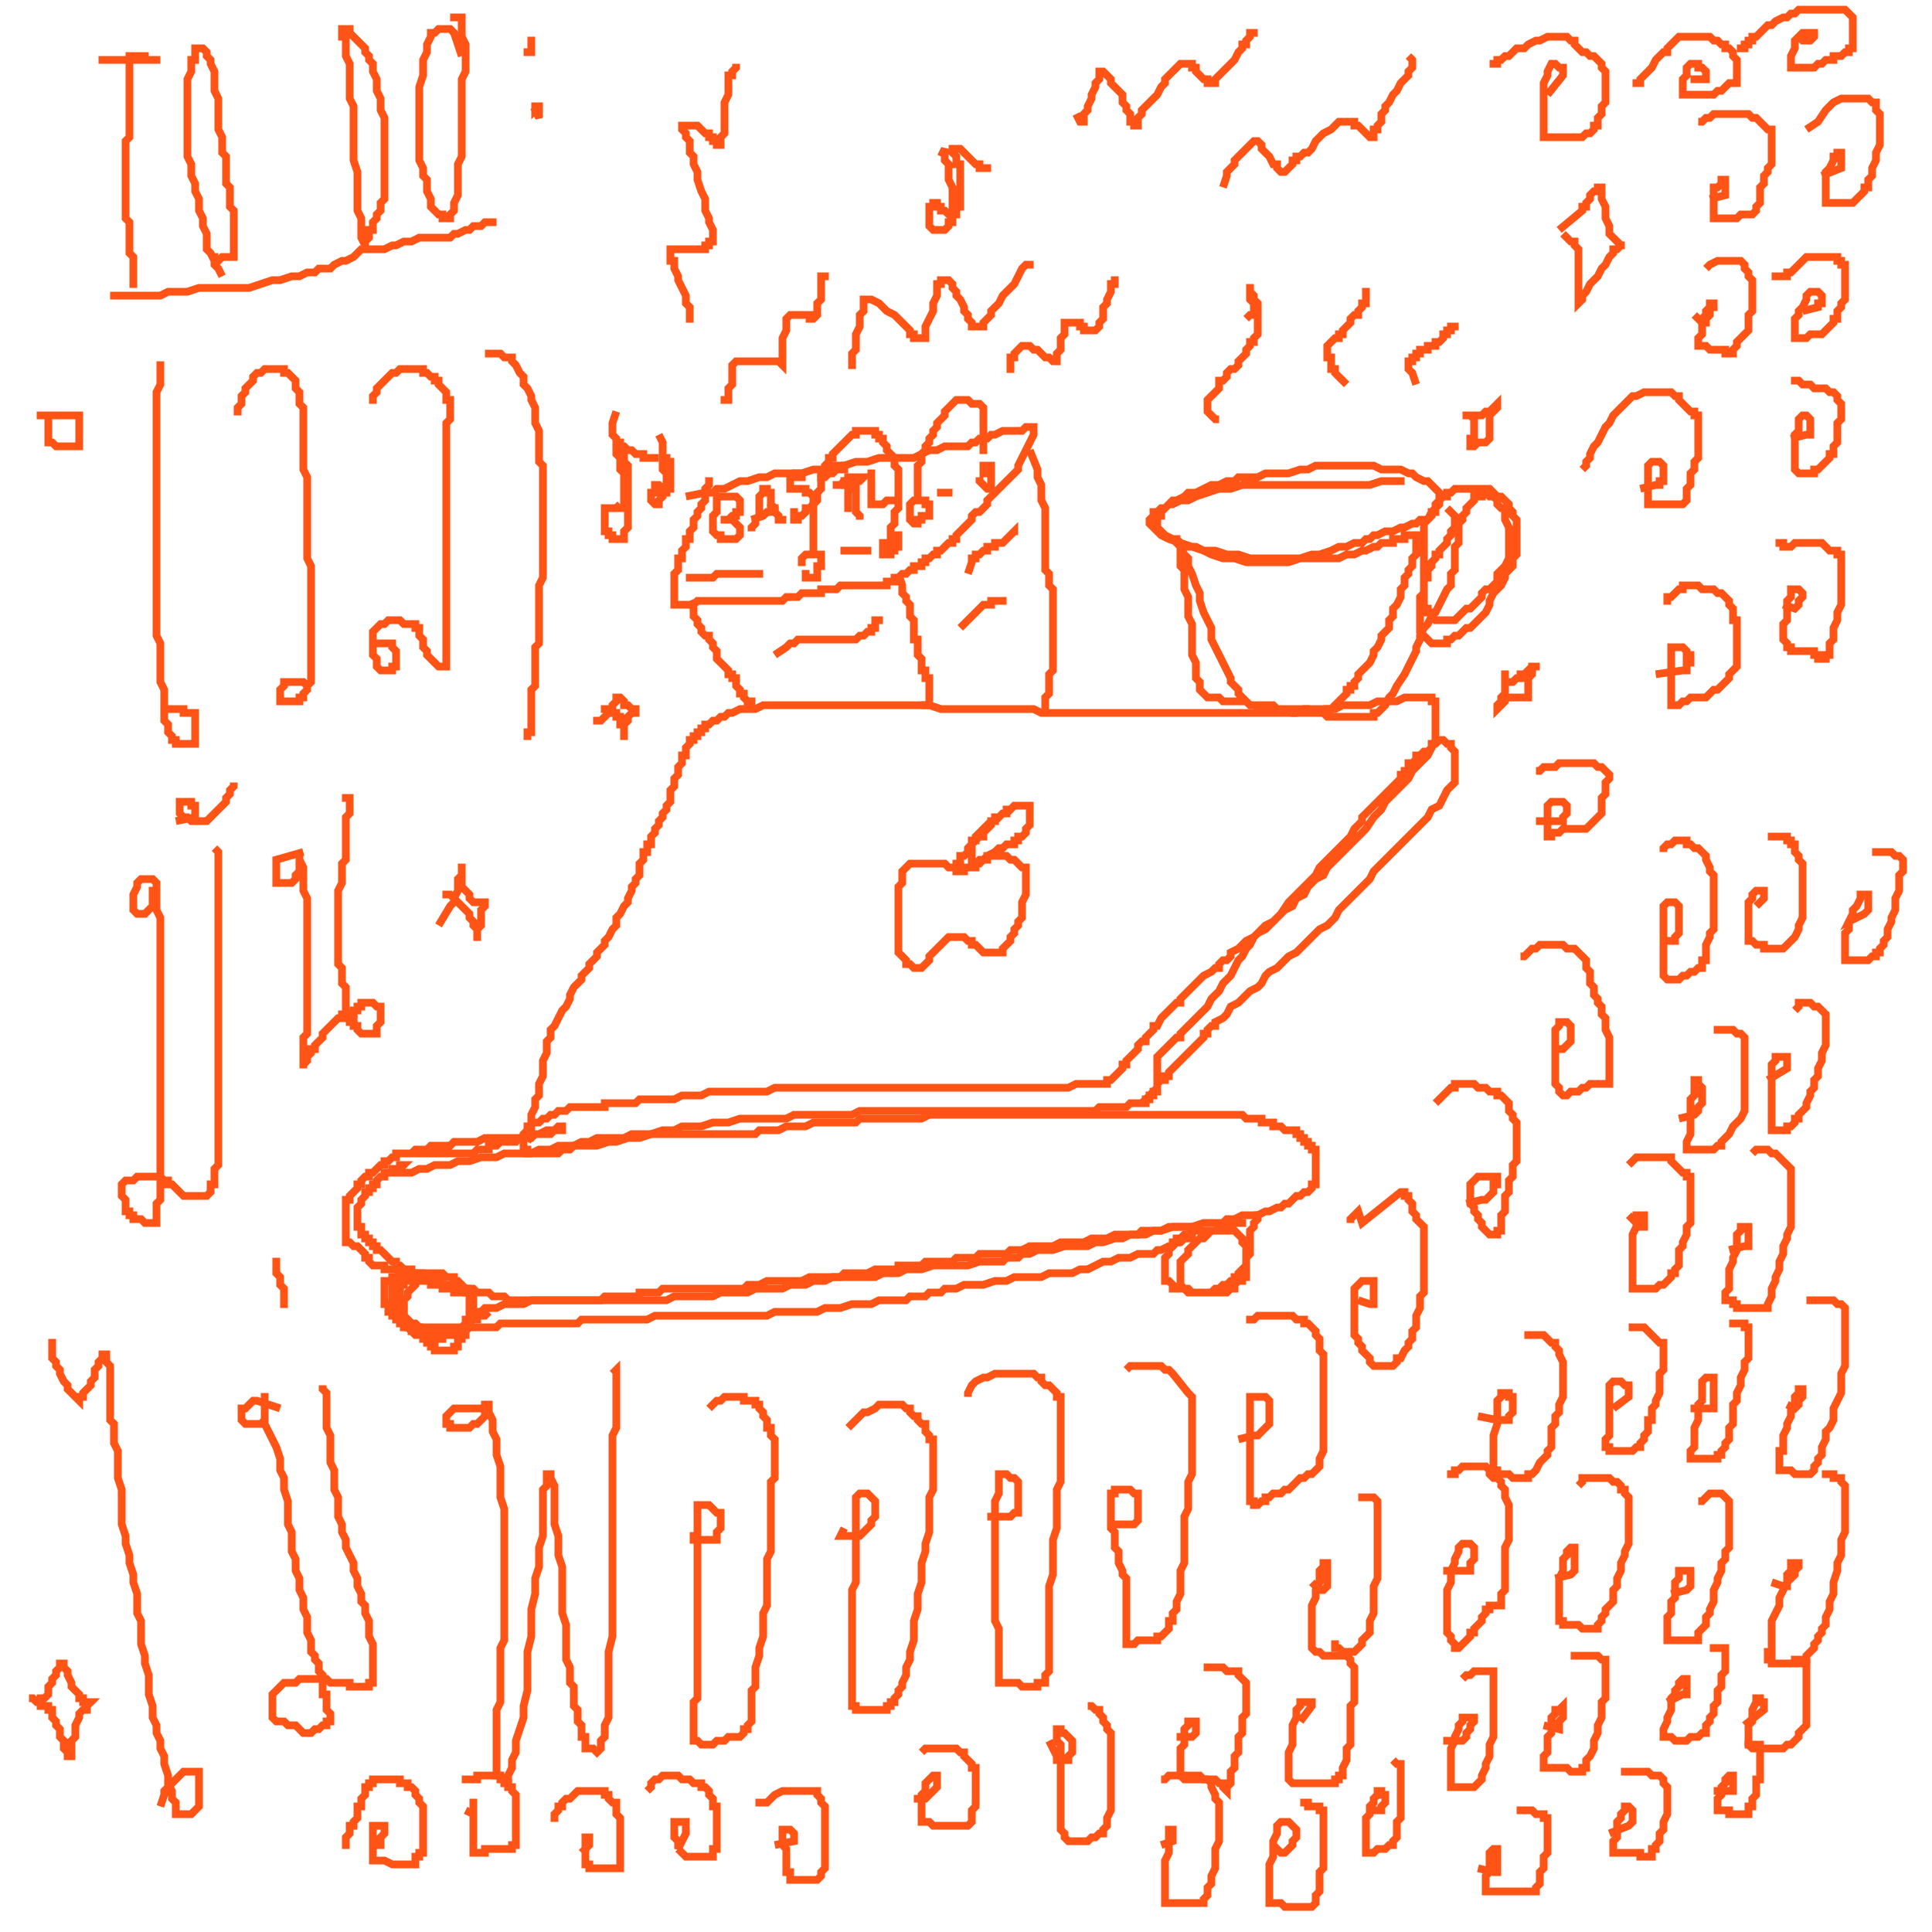 <svg width="500" height="500" viewBox="0 0 500 500" fill="none" xmlns="http://www.w3.org/2000/svg">
<path d="M102.5 303.5H103.5H105.5H106.5L108.5 302.5H110.5L112.5 301.5H114.5H116.5L118.5 300.5H120.5H121.5L124.5 299.5H126.5H128.5L130.5 298.5H132.5H134.5H137.5L139.5 297.5H141.5H142.5L144.5 296.5H146.5H148.5L150.5 295.5H152.5L154.5 294.5H156.5H158.5H160.5H161.5L163.5 293.5H165.5H166.5H168.5H170.5H172.5H173.5H175.5H176.5H177.5H178.5H179.5H180.5H181.5H182.5H184.5H185.5H187.5H189.5H190.5H192.5H193.5H194.5H195.5L196.5 292.5H198.5H199.5H201.5L203.5 291.5H205.5H207.5H208.5L210.5 290.5H211.5H213.5H214.5H216.5H217.5H219.5H221.5L222.5 289.5H224.5H226.5H227.5H229.5H230.5H231.5H233.5H234.5H235.5H237.5H238.5L240.5 288.5H241.5H243.5H244.5H245.5H247.5H248.5H249.5H250.5H251.5H252.5H253.5H255.5H256.5H257.5H259.5H261.5H262.5H264.5H265.5H266.5H267.5H268.5H269.5H270.5H271.5H273.5H274.5H275.5H277.5H278.5H280.5H281.5H282.5H283.5H284.5H285.5H287.5H288.5H289.5H291.5H292.5H293.5H294.5H295.5H296.5H297.5H298.5H299.5H300.5H301.5H302.5H303.5H304.5H305.5H306.5H307.5H308.5H309.5H310.5H311.5H312.5H313.5H314.5H315.5H316.5H317.5H318.5H319.5H320.5H321.5L322.5 289.5H323.5H324.5H325.5H326.5V290.5H327.5H328.5H329.5V291.5H330.5H331.5L332.5 292.5H333.5H334.5H335.5V293.5H336.5V294.5H337.5V295.5H338.5V296.5H339.5V297.5H340.5V298.5V299.5V300.5V301.5V302.5V303.5V304.5V305.5V306.5H339.5V307.5L338.5 308.5H337.5L336.5 309.5H335.5L334.5 310.5L333.5 311.5H332.5L331.5 312.5H330.5L328.5 313.5H327.5L325.5 314.5H323.5H321.5L319.5 315.5H318.5H317.5L316.5 316.5H314.5H313.5H311.5L308.5 317.5H306.5H303.5L300.5 318.5H298.5L296.5 319.5H293.5H292.5L290.5 320.5H288.5L285.5 321.5H283.5L281.5 322.5H278.5H275.5L272.5 323.5H270.5H268.5L266.5 324.5H264.5L263.5 325.5H261.5H260.5L259.5 326.5H257.5H255.5H253.5L250.5 327.5H247.5H244.5H241.5L238.5 328.5H236.5H234.5L232.5 329.5H230.5H228.5L226.5 330.5H223.5H221.5H218.5H215.5L213.5 331.5H210.5L208.5 332.5H206.5H204.5L202.5 333.5H200.5H199.5H197.5H195.5L193.5 334.5H191.5H189.5H188.5H186.5L184.5 335.5H183.5H182.5H180.5H179.5H177.5H176.5H174.5L172.5 336.5H170.5H169.5H167.5H166.5H164.5H163.5H161.5H159.5H158.5H156.5H154.5H152.5H151.5H150.5H148.5H147.5H146.5H145.5H144.5H143.5H142.5H141.5H140.5H139.5H138.5H137.5H135.5H134.5H133.5H131.5L130.5 335.5H129.5H128.5H127.5L126.5 334.5H125.5H124.5H123.5L122.5 333.5H121.5H120.5H119.5H118.5L117.5 332.5H116.5H115.5H114.5L113.5 331.5H112.5L111.5 330.5H110.5L109.5 329.5H108.5H107.5H106.5V328.5H105.5H104.5L103.5 327.5H102.5V326.5H101.5L100.5 325.5L99.5 324.5L98.5 323.5H97.5V322.5H96.5V321.5H95.5V320.5H94.5V319.5H93.5V318.5V317.5H92.5V316.5V315.5V314.5V313.5V312.5L93.5 311.5V310.5L94.5 309.5V308.5H95.5V307.5H96.5V306.5H97.5V305.5L98.5 304.5H99.5V303.5H100.5H101.5V302.5H102.5H103.5V301.5H104.5L103.5 302.5" stroke="#FF5416" stroke-width="2"/>
<path d="M111.5 329.5H110.5H109.5H108.5H107.5L106.5 330.5H105.5V331.5H104.5V332.5H103.5V333.5L102.5 334.5V335.5V336.5V337.5V338.5V339.5V340.5H103.5V341.5L104.5 342.5L105.5 343.5H106.5V344.5H107.5H108.5L109.5 345.5H110.5H111.5H112.5H113.5H114.5H115.5H116.5H117.5H118.5L119.5 344.5L120.5 343.5V342.5V341.5H121.5V340.5V339.5V338.5V337.5V336.5V335.5V334.5H120.5V333.5H119.5V332.5L118.5 331.5H117.5V330.5H116.5H115.5L114.5 329.5H113.5H112.5H111.5ZM111.5 329.5H110.5H109.5H108.5H107.5H106.5H105.5H104.5H103.5L102.5 330.5H101.5V331.5V332.5V333.5V334.5V335.5V336.5V337.5V338.5V339.5L102.5 340.5L103.5 341.5H104.5V342.5H105.5V343.5H106.5H107.5H109.5H110.5H111.5H112.5H113.5H114.5H115.5H116.5H117.5H118.5H119.5H120.5L121.5 342.5L122.5 341.5V340.5V339.5V338.5V337.5V336.5V335.5V334.5L121.5 333.5H120.5L119.5 332.5L118.5 331.5H117.5V330.5H116.5H115.5H114.5H113.5H112.5H111.5H110.5H109.5L108.5 331.5H107.5V332.5L106.5 333.5L105.5 334.5V335.5L104.5 336.5V337.5V338.5V339.5V340.5L105.5 341.5L106.5 342.5H107.5L108.5 343.5H110.5H111.5H112.5H113.5H114.5H115.5H116.5H117.5H118.5H119.5L120.5 342.5L121.5 341.5H122.5H123.5V340.5H124.5H125.5L126.5 339.5" stroke="#FF5416" stroke-width="2"/>
<path d="M322.5 316.5H321.5H320.5H319.5H318.5L317.5 317.5H315.5L314.5 318.5H313.5L312.5 319.5L311.5 320.5H310.5L309.5 321.5L308.5 322.5L307.5 323.5V324.5L306.5 325.5L305.5 326.5V327.5V328.5V329.5V330.5V331.5V332.5L306.5 333.5L307.5 334.5H308.5H309.5H310.5H311.5H312.5H313.5H314.5H315.5H316.5H317.5L318.5 333.5H319.5V332.5L320.5 331.5H321.5V330.5H322.5V329.5V328.5V327.5V326.5V325.5V324.5V323.5V322.5L321.5 321.5V320.5L320.5 319.5L319.5 318.5H318.5H317.5H316.5H315.5H313.5H312.5H311.5H310.5H309.5H308.5L307.5 319.5H306.5L305.5 320.5H304.5V321.5H303.5V322.5L302.5 323.5V324.5L301.5 325.5V326.5V327.5V328.5V329.5V330.5V331.5H302.5L303.5 332.5V333.5H304.5H305.5H307.5L308.5 334.5H309.5H310.5H311.5H312.5H313.5L314.5 333.5H315.5L316.5 332.5H317.5L318.5 331.5H319.5V330.5H320.5V329.5L321.5 328.5L322.5 327.5V326.5V325.5L323.5 324.5V323.5V322.5V321.5V320.5V319.5V318.5L324.5 317.5V316.5L325.5 315.5V313.5" stroke="#FF5416" stroke-width="2"/>
<path d="M136.5 295.5L137.5 293.5V292.5V291.5V290.5V289.5V288.5L138.5 286.5V285.5V284.5L139.5 283.5V281.5V280.5L140.5 278.5V277.5V275.5V274.5L141.5 272.5V271.5V269.5L142.5 268.5V266.5L143.5 265.5L144.5 263.5L145.5 261.5L146.5 260.5L147.5 258.5V257.5L148.5 255.5L149.5 254.5L150.5 253.5V252.5L151.5 251.5L152.5 250.5V249.5L153.5 248.5L154.5 247.5V246.5L155.5 245.5L156.5 244.5V243.5L157.5 242.5L158.5 240.5L159.5 239.5V237.5L160.5 236.5L161.5 234.5L162.5 233.5V232.5L163.5 230.5V229.5L164.5 228.5V227.5L165.5 226.5V225.5V223.5L166.5 222.5V221.5V220.5H167.5V219.5V218.5H168.5V217.5V216.5L169.5 215.5V214.5L170.5 213.5V212.5L171.5 211.5V210.5L172.5 209.5V208.5L173.5 207.5V206.5V205.5V204.5L174.5 203.5V202.5V201.5L175.5 200.5V199.5V198.5L176.5 197.5V196.5V195.5H177.5V194.5V193.5L178.5 192.5V191.5H179.5V190.5H180.5V189.5H181.5V188.5H182.5V187.5H183.5L184.5 186.5H185.5L186.5 185.5H187.5L188.5 184.5H189.5L191.5 183.5H192.5H194.5H195.5L197.5 182.5H200.5H202.5H205.5H208.5H211.5H214.5H217.5H220.5H224.5H227.5H230.5H234.5H236.5H240.5L243.5 183.5H246.5H249.5H253.5H256.5H259.5H261.5H264.5H267.5L269.5 184.5H272.5H275.5H278.5H281.5H284.5H288.5H291.5H295.5H298.5H300.5H302.5H304.5H306.5H308.5H310.5H312.5H314.5H316.5H319.5H321.5H324.5H326.5H327.5H329.5H330.5H331.5H333.5H335.5L337.5 183.5H340.5H342.5H345.5L347.5 182.5H349.5H351.5H353.5H354.5L356.5 181.5H357.5H358.5H360.5H361.5L363.5 180.5H365.5H366.5H367.5H368.5H369.5H370.5V181.5H371.5V183.5V184.5V185.5V187.5V189.5V191.5L370.5 193.5L369.5 195.5L367.5 197.5L365.5 199.5L364.5 201.5L362.5 203.5L360.5 205.5L358.5 207.5L357.5 209.5L355.5 211.5L353.5 214.5L351.5 216.5L349.5 218.5L347.5 220.5L345.5 222.5L343.5 224.5L342.5 226.5L340.5 227.5L338.5 229.5L337.5 231.5L335.5 232.5L334.5 234.5L332.5 235.5L331.5 236.5L330.5 237.5L329.5 238.5L328.5 239.5L327.5 240.5L325.5 241.5L324.5 242.5L322.5 243.5L321.5 244.5L320.5 245.5L318.5 246.5V247.5L317.5 248.5H316.5L315.5 249.5V250.5H314.5L313.5 251.5L311.5 252.5L310.5 253.5L309.5 254.5L308.5 255.5L307.5 256.5L306.5 257.5L305.5 258.5V259.5H304.5L303.5 260.5L302.5 261.5L301.5 262.5L300.5 263.5L299.5 265.5H298.5V266.5L297.5 267.5L296.5 268.5V269.5H295.5L294.5 270.5V271.5L293.5 272.5L292.5 273.5L291.5 274.5V275.5H290.5V276.5L289.5 277.5L288.5 278.5L287.5 279.5H286.5V280.5H285.5H284.5H283.5H282.5H281.5H279.5H278.5L276.5 281.5H275.5H273.5H272.5H271.5H269.5H268.5H267.5H266.5H264.5H262.5H260.5H257.5H255.5H253.5H251.5H249.5H247.5H246.5H244.5H242.5H240.5H238.5H235.5H232.5H229.5H226.5H223.5H220.5H218.5H216.5H215.5H214.5H213.5H212.5H210.5H209.5H207.5H205.5H203.5H200.5L198.5 282.5H195.5H194.5H192.5H190.5H189.5H188.5H187.5H186.5H185.5H183.5L181.5 283.5H180.5H178.5H176.5L174.5 284.5H173.5H172.5H171.5H170.5H169.5H168.5H167.5H166.5H165.5L164.5 285.5H163.5H161.5H160.5H159.5H158.5H157.5H156.5V286.5H155.5H154.5H153.5H152.5H151.5H150.5H149.5H148.5H147.5L146.5 287.5H145.5H144.5L143.5 288.5H142.5L141.5 289.5H140.5L139.5 290.5H138.5H137.5V291.5H136.5V292.5L135.5 293.5V294.5V295.5V296.5V297.5H136.5V298.5H137.5H138.5H140.5H141.5H142.5H144.5L145.5 297.5H147.5L148.5 296.5H150.5H152.5H154.5L157.5 295.5H159.5L162.5 294.5H165.5L168.5 293.5L171.5 292.5H173.5H174.5L176.5 291.5H177.5H178.5H180.5H181.5L184.5 290.5H186.5H188.5L191.5 289.5H193.5H195.5H196.5H198.5H199.5H200.5H202.5H203.5L205.5 288.5H207.5H209.5H211.5H213.5H215.5H216.5H218.5H220.5L222.5 287.5H224.5H226.5H228.5H230.5H232.5H233.5H234.5H235.5H237.5H239.5H241.5H243.5H246.5H248.5H251.5H254.5H256.5H258.5H260.5H261.5H262.5H264.5H265.5H267.5H269.5H271.5H273.5H274.5H276.5H278.5H279.5H280.5H281.5H283.5L284.5 286.5H285.5H286.5H287.5H288.5H289.5H290.5H291.5L292.5 285.5H293.5H294.5H295.5H296.5V284.5H297.5V283.5H298.5V282.5H299.5V281.5V280.5V279.5V278.5V277.5V276.5V275.5V274.5V273.5L300.5 272.5L301.5 271.5L302.5 270.5L303.5 269.5L304.5 268.5H305.5V267.5L306.5 266.5L307.5 265.5L308.5 264.5L309.5 263.5L310.5 262.5L312.5 260.5L313.5 258.5L315.5 256.5L316.5 254.5L318.5 252.5L319.5 250.5L320.5 248.5L321.5 247.5L322.5 245.5L323.5 244.5L324.5 242.5L325.5 241.5L327.5 239.5L329.5 238.5L331.5 236.5L333.5 233.5L335.5 231.5L337.5 229.5L339.5 227.5L340.5 226.5L341.5 224.5L342.5 223.5L343.5 222.5L344.5 221.5L345.5 220.5L346.5 219.5L348.5 217.5L349.5 216.5L350.5 214.5L351.5 213.5L352.5 212.5V211.5L353.5 210.5L354.5 209.5L355.5 208.5L356.5 207.5L357.5 206.5L358.5 205.5L359.5 204.5L360.5 203.5L361.5 202.5L362.5 201.5V200.5H363.5V199.5H364.5V198.5V197.5H365.5L366.5 196.5V195.5H367.5L368.5 194.5H369.5L370.5 193.5V192.5H371.5L372.5 191.5H373.5L374.5 192.5H375.5V193.5L376.5 194.5V195.5V196.5V197.5V198.5V199.5V200.5V202.5L375.5 203.5L374.5 204.5L373.5 206.5L372.5 208.5L370.5 209.5L369.5 211.5L367.5 213.5L365.5 215.5L363.5 217.5L361.5 219.5L359.5 221.5L357.5 223.5L355.5 225.5L354.5 227.5L352.5 229.5L350.5 231.5L348.5 233.5L346.5 235.5L345.5 237.5L343.5 239.5L341.5 240.5L339.5 242.5L337.5 244.5L335.5 246.5L333.5 247.5L331.5 249.5L330.5 250.5L328.5 251.5L327.5 252.5L326.5 254.5L325.5 255.5L323.5 256.5L322.5 257.5L321.5 258.5L320.5 259.5L318.5 260.5L317.5 262.5L316.5 263.5L314.5 264.5V265.5H313.5L312.5 266.5V267.5H311.5V268.5L310.5 269.5L309.5 270.5L308.5 271.5L307.5 272.5L306.5 273.5L305.5 274.5L304.5 275.5L303.5 276.5L302.5 277.5V278.5H301.5V279.5H300.5L299.5 280.5V281.5L298.5 282.5L297.5 283.5L296.5 284.5L295.5 285.5V286.5V285.5L296.5 284.5" stroke="#FF5416" stroke-width="2"/>
<path d="M249.5 225.5H248.5V224.5H247.5H246.5H245.5L244.5 223.5H243.5H242.5H241.5H240.5H239.5H238.5H237.5H236.5H235.5L234.5 224.5L233.5 225.5V226.5V227.5V228.5L232.5 229.5V231.5V232.5V234.5V235.5V237.5V239.5V240.5V242.5V243.5V244.5V245.5V246.5L233.5 247.5L234.5 248.5V249.5H235.5L236.5 250.5H237.5H238.5L239.5 249.5L240.5 248.5V247.5L241.5 246.5L242.5 245.5L243.5 244.5L244.5 243.5L245.5 242.5H246.5H247.5H248.5H249.5L250.5 243.5H251.5V244.5H252.5L253.5 245.5L254.5 246.5H255.5H256.5H257.5H258.5H259.5V245.5L260.5 244.5L261.5 243.5V242.5L262.5 241.5V240.5L263.5 239.5V238.5L264.5 237.5V235.5V234.5V233.5L265.5 231.5V230.5V229.5V227.5V226.5V225.5V224.5H264.5L263.5 223.5L262.5 222.5H261.5L260.5 221.5H259.5H258.5H257.5H256.5H255.5V222.5H254.5L253.5 223.5H252.5V224.5H251.5V223.5V222.5V221.5V220.5V219.5V218.5V217.5H252.5V216.5L253.5 215.5L254.5 214.5L255.5 213.5L256.5 212.5H257.5L258.5 211.5L259.5 210.5H260.5V209.5H261.5L262.5 208.5H263.5H264.5H265.5H266.5V209.5V210.5V211.5V212.5V213.5L265.5 214.5V215.5L264.5 216.5H263.5V217.5H262.5V218.5H261.5H260.5L259.5 219.5H258.5L257.5 220.5L255.5 221.5L254.5 222.5H253.5L252.5 223.5H251.5V224.5H250.5H249.5V225.5ZM249.5 225.5H248.5H247.5V224.5V223.5H248.5V222.5V221.5H249.5L250.5 220.5V219.5L251.5 218.5L252.5 217.5L253.5 216.5H254.5V215.5L255.5 214.5L256.5 213.5V212.5H257.5V211.5H258.5L259.5 210.5H260.5L261.5 209.5L262.5 208.5H263.5H264.5H265.5H264.5" stroke="#FF5416" stroke-width="2"/>
<path d="M363.5 124.5H360.5H359.5H357.5L354.5 125.5H352.5H349.5H347.5H344.5H341.5H339.5H336.5H333.5H330.5H327.5H324.5H321.5L318.5 126.5H315.5L312.5 127.5L309.5 128.5L307.5 129.5H305.5L303.5 130.5H302.5L301.5 131.5H300.5L299.5 132.5H298.5V133.5L297.5 134.5V135.5L298.5 136.5L299.5 137.5L300.5 138.5L302.5 139.5L305.5 140.5L308.5 141.5L311.5 142.5H314.5L317.5 143.5H320.5L323.5 144.5H326.5H329.5H331.5H334.5H336.5L339.5 143.5H341.5L344.5 142.5L346.5 141.5H348.5L350.5 140.5H352.5L353.5 139.5H354.5L355.5 138.5H356.5L358.5 137.5H359.5H360.5L362.5 136.5H363.5L365.5 135.5H366.5L367.5 134.5H368.5H369.5L370.5 133.5V132.5H371.5V131.5L372.5 130.5V129.5V128.5V127.5L371.5 126.5L370.5 125.5L369.5 124.5H368.5L366.5 123.5L365.5 122.5H364.5L362.5 121.5H361.5H359.5H357.5L355.5 120.5H353.5H351.5H349.5H347.5H345.5H343.5H340.5L338.5 121.5H336.5L333.5 122.5H331.5H329.5H327.5L325.5 123.5H323.5H322.5H320.5L319.5 124.5H317.5L315.5 125.5H313.5L311.5 126.5L309.5 127.5H307.5L306.5 128.5L304.5 129.5H303.5L302.5 130.5L301.5 131.5L300.5 132.5V133.5H299.5V134.5V135.5V136.5L300.5 137.5L301.5 138.5L303.5 139.5L304.5 140.5L306.5 141.5H309.5L311.5 142.5L313.5 143.5L316.5 144.5H319.5L322.5 145.5H325.5H328.5H331.5H333.5L336.5 144.5H338.5H340.5H341.5H343.5H345.5H346.5L348.5 143.5H350.5L352.5 142.5H353.5L355.5 141.5H356.5L357.5 140.5H358.5H359.5H360.5V139.5H361.5H362.5H363.5V138.5H364.5H365.5H366.5V139.5V140.5V141.5V142.5V143.5L365.5 144.5V146.5L364.5 147.5V148.5L363.5 149.5V151.5L362.5 152.5V154.5L361.5 156.5L360.5 157.5V159.5L359.5 160.5V162.5L358.5 163.5L357.5 164.5V165.5L356.5 167.5L355.5 168.5V169.5L354.5 171.5L353.5 172.5L352.5 173.5L351.5 174.5V175.5L350.5 176.5V177.5H349.5V178.5H348.5V179.5L347.5 180.5L346.5 181.5L345.5 182.5L344.5 183.5H343.5V184.5H342.5H341.5H340.5H339.5H338.5H337.5H335.5H334.5L333.5 183.5H331.5H330.5L329.5 182.5H327.5H326.5H325.5H323.5L322.5 181.5H321.5H320.5H318.5H317.5H316.5L315.5 180.5H314.5H313.5H312.5L311.5 179.5L310.5 178.5V177.5V176.5L309.5 175.5V174.5V172.5V171.5L308.5 169.5V168.5V166.5V164.5V162.5V161.5L307.5 159.5V157.5V155.5V154.5L306.5 152.5V150.5V149.5V147.5L305.5 146.5V145.5V143.5V142.5V141.5V140.5L304.5 139.5V138.5V139.5V140.5L305.5 141.5L306.5 143.5L307.5 144.5V146.5L308.5 148.5L309.5 151.5L310.5 153.5V155.5L311.5 158.5L312.5 160.5L313.5 162.5V165.5L314.5 167.5L315.5 169.5L316.5 171.5L317.5 173.5L318.5 175.5V176.5L319.5 177.5L320.5 178.5V179.5L321.5 180.5L322.5 181.5L323.5 182.5H324.5H325.5V183.5H326.5H327.5H328.5H329.5H330.5H332.5H333.5H335.5H337.5H338.5L339.5 184.5H341.5H342.5L343.5 185.5H344.5H345.5H346.5H348.5H349.5H350.5H352.5H353.5H354.5H355.5V184.5H356.5L357.5 183.5L358.5 182.5L359.5 180.5L360.5 179.5L361.5 177.5L363.5 174.5L364.5 172.5L365.5 170.5L366.5 168.5V167.5L367.5 165.5V164.5L368.5 162.5L369.5 161.5L370.5 159.5L371.5 158.5L372.5 156.5L373.5 154.5L374.5 152.5L375.5 151.5V149.5V148.5L376.5 147.5V146.5V145.5V144.5V143.5V142.5V141.5L377.5 140.5V139.5V138.5V137.5V136.5V135.5L378.5 134.5V133.5L379.5 132.5V131.5L380.5 130.5L381.5 129.5V128.5H382.5H383.5V127.5H384.5L385.5 128.5H386.5L387.5 129.5V130.5L388.5 131.5H389.5V132.5V133.5V134.5L390.5 136.5V137.5V138.5V140.5V141.5V142.5V143.5V144.5L389.5 146.5L388.5 147.5L387.5 148.5V150.5L386.5 151.5L385.5 152.5H384.5L383.5 153.5V154.5L382.5 155.5L381.5 156.5L380.5 157.5H379.5L378.5 158.5L377.5 159.5L376.5 160.5H375.5H374.5H373.5H372.5H371.5L370.5 159.5V158.5H369.5V157.5H368.5V156.5V155.5V153.5V151.5V149.5V148.5V146.5V144.5V143.5V141.5V140.5V139.5V137.5V136.5V135.5L369.5 134.5L370.5 132.5L371.5 131.5V130.5L372.5 129.5L373.5 128.5H374.5V127.5H375.5L376.5 126.5H377.5H378.5H379.5H380.5H381.5H382.5H383.5H384.5H385.5L386.5 127.5L387.5 128.5H388.5L389.5 129.5L390.5 130.5V131.5L391.5 132.5V133.5L392.5 134.5V135.5V137.5V138.5V140.5V141.5V143.5L391.5 144.5V146.5L390.5 147.5L389.5 148.5V149.5L388.5 151.5L387.5 152.5L386.5 153.5L385.5 155.5V156.5L384.5 158.5L383.5 159.5L382.5 160.5L381.5 161.5L380.5 162.5H379.5L378.5 163.5L377.5 164.5H376.5L375.5 165.5H374.5V166.5H373.5H372.5H371.5H370.5L369.5 165.5L368.5 164.5L367.5 163.5V162.5V161.5V160.5V159.5V158.5V156.5V155.5V154.5L368.5 153.5V152.5V151.5V150.5V149.5H369.5V148.5V147.5L370.5 146.5V145.5L371.5 144.5V143.5H372.5V142.5L373.5 141.5L374.5 140.5V139.5L375.5 138.5V137.5L376.5 136.5V135.5V134.5V133.5L375.5 132.5L374.5 131.5" stroke="#FF5416" stroke-width="2"/>
<path d="M315.5 108.5H314.5L313.5 107.5L312.5 106.5V105.5V104.5V103.5L313.5 102.5L314.5 101.5L315.5 100.5V99.5V98.5H316.5L317.5 97.5V96.5L318.5 95.5H319.5L320.5 94.5V93.5L321.5 92.5L322.5 91.5V90.5L323.5 89.5V88.5H324.5V87.5L325.5 86.5V85.5V84.5V83.5V82.5V81.5V80.5V79.5V78.5L324.5 77.5V76.5L323.5 75.5V74.5V73.5V74.5V75.5V76.5V77.5L324.5 78.5V79.5H325.5V80.5L324.5 81.5H323.5L322.5 82.5" stroke="#FF5416" stroke-width="2"/>
<path d="M348.5 99.5L346.5 97.5L345.5 96.5V95.5H344.5V94.5V93.5V92.5H343.5V91.5V90.5V89.5L344.5 88.5L345.5 87.5H346.5V86.5H347.5V85.5L348.5 84.5L349.5 83.5V82.5L350.5 81.5H351.5V80.5L352.5 79.5V78.5H353.5V77.5V76.5V75.5V74.5V75.5" stroke="#FF5416" stroke-width="2"/>
<path d="M366.5 99.5L365.5 96.5L364.5 95.5V94.5V93.5H365.5V92.5H366.5V91.5H367.5V90.5H368.5H369.5V89.5H370.5H371.5V88.5H372.5L373.5 87.5V86.5H374.5V85.5H375.5V84.5H376.5V83.5" stroke="#FF5416" stroke-width="2"/>
<path d="M177.5 128.5L182.5 127.5H184.5L185.5 126.5H187.5L189.5 125.5L191.5 124.5H193.5L196.5 123.5H198.5L200.5 122.5H202.5H204.5H205.5H207.5L210.5 121.5H212.5L215.5 120.5H218.5L221.5 119.5H224.5L227.5 118.5H229.5H231.5H232.5H234.5H235.5H236.5L238.5 117.5L240.5 116.5H242.5L244.5 115.5H246.5H247.5H248.5H249.5H250.5L251.5 114.5H252.5L253.5 113.5H255.5L256.5 112.5H257.5L259.5 111.5H260.5H261.5H262.5H263.5H264.5L265.5 110.5H266.5H267.5V111.5V112.5L263.5 120.5V121.5L262.5 122.5L261.5 123.5L260.5 124.5L259.5 125.5L258.5 126.5L257.5 127.5L256.5 128.5L255.5 129.5V130.5L254.5 131.5L253.5 132.5H252.5L251.5 133.5V134.5L250.5 135.5L249.5 136.5L248.5 137.5L247.5 138.5V139.5H246.5V140.5H245.5L244.5 141.5L243.5 142.5H242.5V143.5H241.5L240.5 144.5H239.5V145.5H238.5V146.5H237.5H236.5V147.5H235.5L234.5 148.5H233.5L232.5 149.5H231.5V150.5H230.5H229.5V151.5H228.5H227.5H226.5H225.5H224.5H223.5H222.5H220.5H219.5H218.5H217.5L216.5 152.5H215.5H214.5H213.5H212.5V153.5H211.5H210.5H209.5H208.5H207.5L206.5 154.5H205.5H204.5H203.5L202.5 155.5H201.5H200.5H199.5H198.5H197.5H196.5H195.5H194.5H193.5H192.5H191.5H190.5H189.5H188.5H187.5H186.5H185.5H184.5H183.5H182.5H181.5H180.5L179.5 156.5H178.5H177.5H176.5H175.5H174.5V155.5V154.5V153.5V152.5V151.5V150.5V149.5V148.5L175.5 147.5V146.5V145.5V144.5H176.5V143.5V142.5L177.5 141.5V140.5V139.5H178.5V138.5V137.5L179.5 136.5V135.5V134.5L180.5 133.5V132.5L181.5 131.5V130.5L182.5 129.5V128.5V127.5V126.5L183.5 125.5V124.5V123.5" stroke="#FF5416" stroke-width="2"/>
<path d="M178.5 155.5L179.5 157.5V158.5V159.5L180.5 160.5V161.5L181.5 162.5V163.5L182.5 164.5H183.5V165.5L184.5 166.5V167.5L185.5 168.5V169.5V170.5L186.5 171.5L187.5 172.5L188.5 173.5V174.5H189.5V175.5H190.5V176.5V177.5L191.5 178.5V179.5H192.5V180.5L193.5 181.5V182.5H194.5V181.5H193.5" stroke="#FF5416" stroke-width="2"/>
<path d="M232.5 148.5L233.5 151.5V152.5V153.5L234.5 154.5V155.5L235.5 156.5V157.5V158.5V159.5L236.5 160.5V161.5V162.5V163.5V164.5V165.5H237.5V166.5V167.5V168.5V169.5L238.5 170.5V171.5V172.5V173.5H239.5V174.5V175.5H240.5V176.5V177.5V178.5V179.5V180.5V181.5V182.5H239.5H238.5" stroke="#FF5416" stroke-width="2"/>
<path d="M266.5 116.5L268.5 121.5V123.5L269.5 125.5V127.5V129.5L270.5 131.5V133.5V135.5V137.5V140.5V142.5V144.5V145.5V147.5L271.5 148.5V149.5V150.5V151.5L272.5 152.5V153.5V154.5V156.5V157.5V158.5V159.5V160.5V161.5V162.5V163.5V164.5V165.5V166.5V167.5V168.5V169.5V170.5V171.5V172.5V173.5L271.5 174.5V175.5V176.5V177.5V178.5V179.5L270.5 180.5V181.5V182.5V183.5H269.5" stroke="#FF5416" stroke-width="2"/>
<path d="M184.5 135.5V134.5V133.5L185.5 132.5V131.5V130.5V129.5V128.5H186.5H187.5H188.5H189.5H190.5L191.5 129.5V130.5V131.5V132.5H190.5V133.5H189.5L188.5 134.5H187.5H186.5H187.5H188.5H189.5L190.5 135.5L191.5 136.5V137.5V138.5L190.5 139.5H189.5H188.5H187.5H186.5V138.5H185.5L184.5 137.5V136.5V135.5Z" stroke="#FF5416" stroke-width="2"/>
<path d="M194.5 137.5V136.5L195.5 135.5V134.5L196.5 133.5V132.5V131.5V130.5V129.5V128.5L197.5 127.5V126.5H198.5V127.5H199.5V128.5V129.5V130.5L200.5 131.5V132.5L201.5 133.5V134.5H202.5V135.5" stroke="#FF5416" stroke-width="2"/>
<path d="M194.5 134.5L197.5 133.5L198.5 132.5H199.5V131.5H200.5V130.5" stroke="#FF5416" stroke-width="2"/>
<path d="M208.5 123.5H206.5V122.5H205.5L204.5 123.5V124.5V125.5V126.5H205.5H206.5H207.5H208.5V127.5H209.5L210.5 128.5V129.5V130.5L209.5 131.5H208.5V132.5L207.5 133.5H206.5V134.5H205.5V133.5V132.5V131.5" stroke="#FF5416" stroke-width="2"/>
<path d="M211.5 123.5H213.5L214.5 122.5H215.5L216.5 121.5H217.5H218.5V120.5H219.5H218.5" stroke="#FF5416" stroke-width="2"/>
<path d="M219.5 132.5V129.5V128.5V127.5V126.5V125.5H218.5V124.5V123.5" stroke="#FF5416" stroke-width="2"/>
<path d="M225.5 121.5V123.5V124.5V125.5V126.5V127.5V128.5V129.5V130.5H226.5H227.5H228.5L229.5 129.5H230.5H231.5V128.5" stroke="#FF5416" stroke-width="2"/>
<path d="M207.5 146.5V145.5V144.5L208.5 143.5H209.5H210.5H211.5H212.5V144.5V145.5V146.5H211.5V147.5V148.5V149.5H210.5H209.5H208.5V148.5H207.5H208.5V147.5" stroke="#FF5416" stroke-width="2"/>
<path d="M210.5 143.5V142.5V141.5V140.5V139.5V138.5V137.5V136.5V135.5V134.5V133.5V132.5V130.5L211.5 129.5V128.5V127.5L212.5 126.5V125.5V124.5V123.5V122.5L213.5 121.5V120.5L214.5 119.5V118.5H215.5V117.5L216.5 116.5L217.5 115.5L218.5 114.5L219.5 113.5L220.5 112.5H221.5V111.5H222.5H223.5H224.5H225.5H226.5V112.5H227.5V113.5H228.5V114.5L229.5 115.5V116.5L230.5 117.5L231.5 118.5V119.5V120.5L232.5 121.5V122.5V123.5V124.5V125.5V126.5V127.5V128.5V129.5V130.5V131.5L231.5 132.5V133.5V134.5V135.5L230.5 136.5V137.5V138.5V139.5V140.5V141.5V140.5H229.5H228.5V141.5V142.5V143.5H229.5H230.5V142.5H231.5V141.5H232.5V140.5V139.5V138.5V137.5" stroke="#FF5416" stroke-width="2"/>
<path d="M215.5 125.5H216.5H217.5L218.5 124.5H219.5V123.5H220.5H221.5H222.5H223.5L222.5 124.5H221.5H220.5V125.5H219.5H218.5H217.5H218.5L219.5 124.5H220.5V125.5V126.5H221.5V127.5V128.5V129.5V130.5V131.5V132.5L222.5 133.5V134.5" stroke="#FF5416" stroke-width="2"/>
<path d="M254.5 123.5V122.5V121.5V120.5H255.5H256.5V121.5V122.5V123.5V124.5V125.5V126.5H255.5L254.5 125.5L253.5 124.5V123.5" stroke="#FF5416" stroke-width="2"/>
<path d="M254.5 117.5V115.5V114.5V113.5V112.5V111.5V110.5V108.5V107.5V106.5V105.5L253.5 104.5H252.5H251.5L250.5 103.5H249.5H248.5H247.5L246.5 104.5L245.5 105.5L244.5 106.5V107.5L243.5 108.5L242.5 109.5V110.5L241.5 111.5V112.5L240.5 113.5V114.5L239.5 115.5V116.5L238.5 117.5V119.5L237.5 120.5V121.5V122.5V123.5V124.5V125.5V126.5V127.5V128.5V129.5H236.5L235.5 130.5V131.5V132.5V133.5V134.5L236.5 135.5H237.5V134.5H238.5V133.5H239.5H240.5V132.5V131.5V130.5H239.5V129.5H238.5" stroke="#FF5416" stroke-width="2"/>
<path d="M217.5 142.5H218.5H219.5H220.5H221.5H222.5H223.5H224.5H225.5" stroke="#FF5416" stroke-width="2"/>
<path d="M242.5 127.5H244.5H245.5H246.5" stroke="#FF5416" stroke-width="2"/>
<path d="M177.5 149.5H181.5H182.5H184.5L185.5 148.5H186.5H187.5H188.5H189.5H190.5H191.5H192.5H193.5H195.5H196.5H197.5" stroke="#FF5416" stroke-width="2"/>
<path d="M200.5 169.5L203.5 167.5L204.5 166.5H205.5L206.5 165.5H207.5H208.5H209.5H210.5H211.5H212.5H213.5H214.5H215.5H216.5H218.5H219.5H220.5H221.5L222.5 164.5H223.5L224.5 163.5H225.5V162.5H226.5V161.5V160.5H227.5V159.5" stroke="#FF5416" stroke-width="2"/>
<path d="M250.5 148.5L251.5 145.5V144.5H252.5V143.5H253.5L254.5 142.5H255.5V141.5H256.5H257.5V140.5H258.5H259.5L260.5 139.5L261.5 138.5L262.5 137.5V138.5" stroke="#FF5416" stroke-width="2"/>
<path d="M248.5 162.5L253.5 157.5L254.5 156.5H255.5H256.5V155.5H257.5H258.5H259.5V154.5" stroke="#FF5416" stroke-width="2"/>
<path d="M219.5 94.5H220.5V93.5V92.5V91.5L221.5 90.5V89.5V88.5V86.5L222.5 84.5V83.5V81.5L223.5 80.5V79.5V78.5V77.5H224.5H225.5L227.5 78.5L228.5 79.5L229.5 80.5L231.5 81.5L232.5 82.5L233.5 83.5L234.5 84.5L235.5 85.5V86.5H236.5V87.5H237.5H238.5H239.5V86.5V84.5L240.5 82.5L241.5 80.5V78.5L242.5 76.5V75.5V73.5H243.5V72.5H244.5H245.5L246.5 73.5V74.5L247.5 75.5V76.5L248.5 77.5L249.5 79.5V80.5L250.5 81.5V82.5L251.5 83.5V84.5H252.5H253.5H254.5V83.5L255.5 82.5L256.5 81.5V80.5L257.5 79.5L258.5 78.5L259.5 76.5L260.5 75.5L262.5 73.5L263.5 71.5L264.5 69.5L265.5 68.5H266.5V67.5V68.5" stroke="#FF5416" stroke-width="2"/>
<path d="M261.5 96.5V93.5V92.5H262.5V91.5L263.5 90.5L264.5 89.5H265.5H266.5L267.5 90.5H268.5L269.5 91.5L270.5 92.5H271.5L272.5 93.5H273.5V92.5V91.5L274.5 90.5V89.5V88.5V87.5L275.5 86.5V85.5V84.5V83.5H276.5H277.5H278.5H279.5V84.5H280.5V85.5H281.5H282.5H283.5L284.5 84.5V83.5L285.5 82.5V80.5V79.5L286.5 78.5V77.5L287.5 75.5V74.5V73.5H288.5V72.5H287.5" stroke="#FF5416" stroke-width="2"/>
<path d="M186.5 103.5H188.5V102.5V101.5V100.5L189.5 99.5V98.5V97.5V96.5V95.5V94.5L190.5 93.5H191.5H192.5H193.5H194.5H196.5H197.5H199.5H200.5H201.5L202.5 94.5V93.5V92.5V91.5V90.5V89.5V88.5V87.5L203.5 85.5V84.5V83.5V82.5L204.5 81.5H205.5H206.5H207.5H208.5H209.5V82.5H210.5L211.5 81.5V80.5V78.5L212.5 77.5V76.5V75.5V74.5V73.5V72.5V71.5H213.5V70.5" stroke="#FF5416" stroke-width="2"/>
<path d="M243.5 40.5L244.5 38.5V39.5V41.5L245.5 42.5V44.5V46.5L246.5 48.5V50.5V52.5V53.5V54.5V55.5V56.5V57.5H245.5V58.5L244.5 59.5H243.5H242.5H241.5L240.5 58.5V57.5V56.5V55.5V54.5V53.5H241.5V52.5H242.5V53.5H243.5V54.5H244.5L245.5 55.5H246.5H247.5V54.5V53.5H248.5V52.5V51.5V50.5V49.5V48.5V47.5V46.5V45.5V44.5V43.5V42.5H247.5V41.5V40.5L246.5 39.5V38.5H247.5H248.5L249.5 39.5L250.5 40.5L251.5 41.5L252.5 42.5H253.5V43.5H254.5H255.5V44.5" stroke="#FF5416" stroke-width="2"/>
<path d="M159.5 106.5L158.5 109.5V110.5V111.5V112.5L159.5 113.5V115.5V117.5L160.5 118.5V120.5V121.5L161.5 122.5V124.5V125.5V126.5V127.5V128.5V129.5V130.5V131.5H160.5H159.5H158.5H157.5H156.5V132.5V133.5V134.5V135.5V136.5V137.5H157.5V138.5H158.5V139.5H159.5H160.5H161.5V138.5V137.5L162.5 136.5V135.5V134.5V133.5V132.5V131.5V130.5V129.5V128.5V127.5V126.5V125.5V124.5V123.5V122.5V121.5V120.5L161.5 119.5V118.5V117.5L160.5 116.5V115.5V114.5H159.5V113.5V114.5L160.5 115.5H161.5L162.5 116.5H163.5L164.5 117.5H165.5H166.5V118.5H167.5H168.5H169.5H170.5H169.5H168.5" stroke="#FF5416" stroke-width="2"/>
<path d="M160.5 130.5L159.5 131.5" stroke="#FF5416" stroke-width="2"/>
<path d="M170.5 112.5L171.5 114.5V115.5V116.5V117.5V118.5V119.5V120.5V121.5L172.5 122.5V123.5V124.5L173.5 125.5V126.5H172.5H171.5L170.5 125.5H169.5V126.5V127.5H168.5V128.5V129.5L169.5 130.5H170.5V129.5L171.5 128.5V127.5H172.5V126.5V125.5H173.5V124.5V123.5V122.5V121.5V120.5V119.5H172.5V118.5V117.5" stroke="#FF5416" stroke-width="2"/>
<path d="M378.5 107.5H379.5H380.5H381.5H382.5H383.5L384.5 106.5H385.5L386.5 105.5L387.5 104.5V105.5L386.5 106.5L385.5 107.5V108.5V109.5V110.5V111.5V112.5V113.5L384.5 114.5H383.5H382.5L381.5 115.5H380.5V114.5V113.5H381.5V112.5V111.5V110.5V109.5V108.5L380.5 107.5V106.5" stroke="#FF5416" stroke-width="2"/>
<path d="M388.5 176.5H391.5L392.5 175.5H393.5V174.5H394.5L395.5 173.5L396.5 172.5H397.5V171.5V172.5H396.5V173.5V174.5L395.5 175.5V176.5V177.5V178.5V179.5V180.5V181.5V180.5H394.5H393.5H392.5H391.5H390.5H389.5V181.5L388.5 182.5L387.5 183.5V182.5L388.5 181.5V180.5L389.5 179.5V178.5V177.5V175.5V174.5V173.5" stroke="#FF5416" stroke-width="2"/>
<path d="M153.5 186.5H155.5L156.5 185.5L157.5 184.5L158.5 183.5V182.5L159.5 181.5V180.5H160.5L161.5 181.5V182.5H162.5L163.5 183.5H164.5V184.5H165.5H164.5H163.5L162.5 185.5V186.5L161.5 187.5V188.5V189.5V190.5V191.5V190.5V189.5V188.5V187.5H160.5V186.5V185.5H159.5V184.5H158.5H157.5V183.5H156.5H155.5" stroke="#FF5416" stroke-width="2"/>
<path d="M105.5 298.5H106.5H107.5H108.5H109.5H110.5H111.5H112.5H113.5H114.5H115.5H116.5H117.5H118.5H119.5H120.5H121.5H122.5L123.5 297.5H124.5H125.5H126.5V296.5H127.5H128.5L129.5 295.5H130.5H131.5H132.5H133.5L134.5 294.5H135.5H136.5H137.5L138.5 293.5H139.5H140.5H141.5H142.5L143.5 292.5H144.5H145.5V291.5H144.5L143.5 292.5H142.5H141.5L139.5 293.5H137.5H136.5L134.5 294.5H132.5H130.5H129.5H127.5H126.5H125.5L123.5 295.5H122.5H121.5H120.5H118.5H117.5L116.5 296.5H114.5H113.5H112.5H111.5L110.5 297.5H109.5H108.5H107.5L106.5 298.5H105.5ZM105.5 298.5H104.5H103.5H102.5V299.5H101.5L100.5 300.5H99.5V301.5H98.5L97.5 302.5L96.5 303.5H95.5V304.5H94.5L93.5 305.5V306.5H92.5V307.5L91.5 308.5L90.5 309.5V310.5H89.5V311.5V312.5V313.5V314.5V315.5V316.5V317.5V318.5V319.5V320.5V321.5H90.5L91.5 322.5H92.5L93.5 323.5L94.5 324.5V325.5H95.5V326.5L96.5 327.5H97.5H98.5H99.5V328.5H100.5H101.5H102.5H103.5H104.5L105.5 329.5H106.5L107.5 330.5H108.5L109.5 331.5H110.5H111.5V332.5H112.5H113.5H114.5V333.5H115.5H116.5H117.5V334.5H116.5H117.5H118.5H119.5H120.5H121.5H122.5" stroke="#FF5416" stroke-width="2"/>
<path d="M122.5 340.5L123.5 339.5H124.5L125.5 338.5H126.5H127.5H128.5L130.5 337.5H131.5H132.5H133.5H134.5H135.5L137.5 336.5H138.5H140.5H142.5H144.5H145.5H147.5H148.5H149.5H150.5H151.5H152.5H153.5H155.5L156.5 335.5H158.5H159.5H161.5H162.5H163.5H164.5H165.5V334.5H166.5H167.5H168.5H169.5H170.5L171.5 333.5H172.5H173.5H174.5H175.5H176.5H177.5H179.5H181.5H183.5H184.5H186.5H187.5H188.5H189.5H190.5H192.5L193.5 332.5H195.5H196.5L198.5 331.5H199.5H201.5H202.5H203.5H204.5H205.5H206.5H207.5L209.5 330.5H210.5H212.5H213.5H215.5H216.5H217.5L218.5 329.5H219.5H221.5H222.5H223.5H224.5L226.5 328.5H227.5H228.5H230.5H231.5H232.5V327.5H233.5H234.5H235.5H237.5H238.5L239.5 326.5H241.5H242.5H243.5H245.5H246.5L247.5 325.5H248.5H249.5H250.5H251.5H252.5L253.5 324.5H254.5H255.5H256.5H257.5H258.5H259.5H260.5L261.5 323.5H262.5H264.5L266.5 322.5H268.5H270.5H272.5L274.5 321.5H276.5H277.5H279.5H280.5L282.5 320.5H284.5H286.5L288.5 319.5H290.5H292.5H294.5L295.5 318.5H296.5H297.5H298.5H299.5H300.5L302.5 317.5H303.5H304.5H305.5H306.5H307.5H308.5V318.5V319.5V320.5H307.5H306.5L305.5 321.5H304.5L303.5 322.5H302.5L300.5 323.5H299.5L298.5 324.5H297.5H296.5H294.5L292.5 325.5H291.5H289.5L287.5 326.5H285.5L283.5 327.5L281.5 328.5H279.5L277.5 329.5H275.5H273.5H271.5L269.5 330.5H268.5H267.5H265.5H264.5H262.5L260.5 331.5H257.5L254.5 332.5H251.5H249.5L247.5 333.5H246.5H245.5H244.5L243.5 334.5H242.5H240.5L239.5 335.5H237.5H236.5H235.5L234.5 336.5H233.5H232.5H231.5H230.5H229.5H227.5L225.5 337.5H222.5H220.5L217.5 338.5H215.5H213.5L211.5 339.5H210.5H209.5H207.5H206.5H205.5H203.5H202.5H200.5L198.5 340.5H195.5H193.5H192.5H190.5H189.5H188.5H187.5H185.5H183.5H181.5H179.5H177.5H176.5H175.5H174.5H173.5H172.5H171.5H169.5L167.5 341.5H164.5H162.5H160.5H158.5H157.5H156.5H154.5H153.5H152.5H150.5L149.5 342.5H148.5H147.5H146.5H145.5H143.5H142.5H141.5H140.5H139.5H138.5H137.5H136.5H135.5H134.5H133.5H132.5H131.5H130.5H129.5L128.5 343.5H127.5H126.5H125.5H124.5H123.5H122.5H121.5L120.5 344.5V345.5H119.5V346.5H118.5V347.5V348.5H117.5V349.5H116.5H115.5H114.5H113.5H112.5V348.5H111.5V347.5H110.5V346.5H109.5V345.5V344.5H108.5V343.5H107.5L106.5 342.5L105.5 341.5L104.5 340.5V339.5V338.5V337.5L103.5 336.5V335.5V334.5V333.5V332.5V331.5H102.5H101.5H100.5H99.5V332.5V333.5V334.5V335.5V336.5V337.5H100.5V338.5V339.5H101.5V340.5H102.5V341.5H103.5V342.5H104.5V343.5H105.5L106.5 344.5L107.5 345.5H108.5H109.5V346.5H110.5H111.5H112.5H113.5H114.5H115.5" stroke="#FF5416" stroke-width="2"/>
<path d="M177.5 82.5H178.5V81.5V80.5V79.5L177.5 78.5V76.5L176.5 74.5L175.5 72.5V71.5L174.5 69.5V68.5V67.5H173.5V66.5V65.5V64.5H174.5H175.5H176.5H177.5H178.5H179.5H180.5H181.5H182.5V63.5H183.5V62.5H184.5V61.5V60.5V59.5L183.5 57.5V56.5L182.5 54.5V51.5L181.5 49.5L180.5 46.5V44.5L179.5 42.5V40.5L178.5 39.5V37.5V36.5L177.5 35.5V34.5L176.5 33.5V32.5H177.5H178.5H179.5H180.5L181.5 33.5L182.5 34.5H183.5V35.5H184.5V36.5H185.5V37.5H186.5V36.5V35.5L187.5 34.5V33.5V31.5V30.5V28.5V26.5L188.5 24.5V22.5V21.5V20.5V19.5H189.5V18.5L190.5 17.5V16.5" stroke="#FF5416" stroke-width="2"/>
<path d="M278.5 29.5L279.5 31.5H280.5V30.5V29.5L281.5 28.5V27.5L282.5 25.5V24.5L283.5 22.5V21.5L284.5 20.5V19.5V18.5H285.5L286.5 19.5L287.5 20.5V21.5L288.5 22.5L289.5 23.5L290.5 24.5V26.5L291.5 27.5V28.5L292.5 29.5V31.5H293.5V32.5H294.5V31.5V30.5L295.5 29.5V28.5L296.5 27.5L297.5 26.5L298.5 25.5L299.5 24.5L300.5 22.5L301.5 21.5V20.5L302.5 19.5L303.5 18.5L304.5 17.5L305.5 16.5H306.5H307.5H308.5V17.5H309.5V18.5L310.5 19.5L311.5 20.5H312.5V21.5H313.5H314.5V20.5L315.5 19.5L317.5 17.5L318.5 16.5L319.5 15.5L320.5 13.5L321.5 12.5V11.5H322.5V10.5L323.5 9.5V8.5H324.5V7.5" stroke="#FF5416" stroke-width="2"/>
<path d="M316.5 48.5L317.5 45.5V44.5L318.5 43.5L319.5 42.5V41.5L320.5 40.5L321.5 39.5L322.5 38.5L323.5 37.5L324.5 36.5H325.5L326.5 37.5V38.5L327.5 39.5L328.5 40.5L329.5 42.5H330.5V43.5L331.5 44.5H332.5L333.5 43.5L334.5 42.5V41.5H335.5V40.5H336.5L337.5 39.5H338.5L339.5 38.5L340.5 36.5L341.5 35.5L342.5 34.5L344.5 33.5L345.5 32.5L346.5 31.5H347.5H348.5H349.5H350.5V32.5H351.5L352.5 33.5L353.5 34.5L354.5 35.5H355.5V34.5V33.5H356.5V32.5L357.5 31.5V30.5V29.5L358.5 28.5V27.5L359.5 26.5L360.5 24.5L361.5 23.5L362.5 21.5L363.5 20.5L364.5 19.5V18.5L365.5 17.5V16.5V15.5L364.5 14.5" stroke="#FF5416" stroke-width="2"/>
<path d="M25.5 15.5H26.5H27.5H28.5H29.5H30.5H31.5H32.5H33.5H34.5H35.5H36.5H37.5H38.5H39.5H40.5H41.5H40.5H39.5H38.5H37.5V14.5H36.5H35.5H34.5H33.5V15.5V16.5V17.5V18.5V19.5V20.5V21.5V23.5V24.5V26.5V27.5V28.5V30.5V31.5V33.5V34.5V35.5L32.5 36.5V38.5V39.5V40.5V41.5V42.5V43.5V44.5V46.5V47.5V48.5V49.5V50.5V51.5V52.5V53.5V54.5V55.5V56.5L33.5 57.5V58.5V59.5V60.5V61.5V62.5V63.5V64.5V65.5L34.5 66.5V67.5V68.5V69.5V70.5V71.5V72.5V73.5V74.5" stroke="#FF5416" stroke-width="2"/>
<path d="M57.5 71.5L56.5 69.5L55.5 68.5V67.5L54.5 65.5L53.5 64.5V62.5V60.5L52.5 58.5V56.5L51.5 54.5V51.5L50.5 49.5V47.5L49.5 45.5V42.5L48.5 40.5V37.5V35.5V33.5V31.5V29.5V28.5V26.5V25.5V24.5V22.5V21.5V20.5L49.5 18.5V17.5V16.5V15.5H50.5V14.5V13.5V12.5H51.5H52.5L53.5 13.5V14.5L54.5 15.5V16.5L55.5 18.5V20.5V21.5V23.5L56.5 25.5V27.5V29.5V31.5V33.5L57.5 35.5V37.5V39.5L58.5 40.5V42.5V44.5V45.5V47.5L59.5 48.5V49.5V50.5V51.5V52.5V53.5L60.5 54.5V55.5V56.5V57.5V58.5V59.5V60.5V61.5V62.5V63.5V64.5V65.5V66.5H59.5H58.5H57.5L56.5 67.5H55.5V66.5H56.5" stroke="#FF5416" stroke-width="2"/>
<path d="M94.5 63.5L93.5 61.5V59.5V58.5V56.5L92.5 54.5V52.5V49.5V47.5V44.5L91.5 41.5V38.5V36.5V33.5V30.5V27.5L90.5 25.5V22.5V20.5V19.5V17.5V16.5L89.5 14.5V13.5V12.5V10.5V9.5H88.5V8.5V7.5H89.5H90.5V8.5L91.5 9.5L92.5 10.5L93.5 11.5L94.5 12.5V13.5L95.5 14.5V15.5L96.5 16.5V18.5L97.5 20.5V21.5V23.5L98.5 25.5V27.5V28.5L99.5 30.5V32.5V33.5V35.5V36.5V38.5V39.5V41.5V42.5V44.5V46.5V47.5V48.5V49.5V50.5V51.5L98.5 52.5V53.5V54.5L97.5 55.5V56.5L96.5 57.5V58.5V59.5H95.5V60.5V61.5L94.5 62.5V63.5ZM94.5 63.5V64.5V63.5Z" stroke="#FF5416" stroke-width="2"/>
<path d="M119.5 14.5L117.5 8.5L116.5 7.5H115.5H114.5H113.5L112.5 8.5H111.5V9.5L110.5 11.5V13.5L109.5 15.5V17.5V19.5L108.5 22.5V24.5V27.5V29.5V32.5V34.5V37.5V39.5V41.5L109.5 43.5V45.5L110.5 46.5V48.5V49.5L111.5 51.5V52.5V53.5L112.5 54.5L113.5 55.5H114.5V56.5H115.5H116.5V55.5L117.5 54.5V53.5V52.5L118.5 50.5V49.5V47.5V44.5V42.5L119.5 40.5V38.5V36.5V35.5V33.5V31.5V29.5V27.5V25.5V23.5V20.5L120.5 18.5V17.5V15.5V14.5V13.5V12.5V11.5L119.5 9.5V8.5V7.5V6.5V5.5V4.5H118.5H117.5V5.5" stroke="#FF5416" stroke-width="2"/>
<path d="M12.5 107.5V108.5V109.5V110.5V111.5V112.5V113.5V114.5H13.5L14.5 115.5H15.5H16.5H17.5H18.5H19.5H20.5V114.5V113.5V112.5V111.5V110.5V109.5V108.5V107.5H19.5H18.5H17.5H16.5H15.5H14.5H13.5H12.5ZM12.5 107.5H11.5H10.5H9.5" stroke="#FF5416" stroke-width="2"/>
<path d="M41.5 93.5V94.5V95.5V96.5V97.5V98.5V99.5L40.5 101.5V104.5V106.5V109.5V112.5V115.5V118.5V120.5V123.5V126.5V129.5V132.5V134.5V137.5V140.5V143.5V145.5V148.5V151.5V153.5V156.5V158.5V160.5V162.5V164.5L41.5 166.5V168.5V170.5V172.5V174.5V176.5L42.5 178.5V180.5V182.5V183.5V185.5V186.5L43.5 187.5V188.5V189.5L44.5 190.5V191.5H45.5V192.5H46.5H47.5H48.5H49.5H50.5V191.5V190.5V188.5V187.5V186.5V185.5V184.5H49.5H48.5H47.5V183.5H46.5H45.5H44.5V184.5" stroke="#FF5416" stroke-width="2"/>
<path d="M79.5 177.5L78.5 176.5H77.5H76.5H75.5H74.5H73.5V177.5L72.5 178.5V179.5V180.5V181.5H73.5H74.5H75.5H76.5H77.5V180.5H78.5V179.5L79.5 178.5V177.5ZM79.5 177.5L80.5 176.5V174.5V172.5V170.5V168.5V166.5V163.5V161.5V159.5V157.5V155.5V153.5V151.5V148.5V146.5L79.5 144.5V142.5V140.5V138.5V136.5V134.5V132.5V130.5V128.5V126.5V125.5V123.5L78.5 121.5V120.5V118.5V116.5V113.5V111.5V109.5V107.5V106.5V105.5L77.5 104.5V103.5V102.5V101.5L76.5 100.5V99.5V98.5L75.5 97.5L74.5 96.5H73.5V95.5H72.5H71.5H70.5H69.5H68.5L67.5 96.5H66.5L65.5 97.5V98.5L64.5 99.5L63.5 100.5V101.5L62.5 102.5V103.5V104.5L61.5 105.5V106.5V107.5" stroke="#FF5416" stroke-width="2"/>
<path d="M96.5 167.5V168.5V167.5ZM96.5 167.5V166.5H97.5H98.5H99.5H100.5H101.5V167.5L102.5 168.5V169.5V170.5V171.5V172.5H101.5V173.5H100.5H99.5H98.5L97.5 172.5V171.5V170.5L96.5 169.5V168.5V167.5ZM96.5 167.5V166.5V165.5V164.5V163.5L97.5 162.5L98.5 161.5H99.5L100.5 160.5H101.5H102.5H103.5L104.5 161.5H105.5H106.5H107.5V162.5H108.5V163.5V164.5L109.5 165.5V166.5V167.5L110.5 168.5V169.5L111.5 170.5L112.5 171.5L113.5 172.5H114.5H115.5V171.5V170.5V169.5V168.5V167.5V166.5V164.5V163.5V161.5V159.5V158.5V156.5V154.5V152.5V150.5V148.5V146.5V144.5V141.5V139.5V137.5V135.5V133.5V131.5V130.5V128.5V127.5V125.5V124.5V122.5V121.5V119.5V118.5V117.5V116.5V115.5V114.5V112.5V111.5V110.5V109.5L116.5 108.5V107.5V106.5V105.5V104.5V103.5H115.5V102.5V101.5L114.5 100.5L113.5 99.5V98.5H112.5V97.5H111.5L110.5 96.5H109.5V95.5H108.5H107.5H106.5H105.5H104.5H103.5L102.5 96.5H101.5L100.5 97.5L99.5 98.5L98.5 99.5L97.5 100.5V101.5L96.5 102.5V103.5V104.5" stroke="#FF5416" stroke-width="2"/>
<path d="M125.5 91.5H129.5L130.5 92.5H131.5H132.5V93.5L133.5 94.5L134.5 96.5L135.5 97.5V99.5L136.5 100.5L137.5 102.5V103.5L138.5 105.5V107.5V109.5L139.5 111.5V113.5V115.5V117.5V119.5L140.5 120.5V122.5V124.5V126.5V128.5V130.5V132.5V134.5V136.5V138.5V140.5V141.5V143.5V145.5V147.5V149.5L139.5 151.5V152.5V154.5V155.5V157.5V158.5V159.5V161.5V162.5V163.5V164.5V166.5L138.5 167.5V169.5V170.5V171.5V172.5V173.5V174.5V175.5V177.5L137.5 178.5V179.5V180.5V182.5V183.5V184.5V185.5V187.5V188.5V189.5H136.5V190.5H135.5" stroke="#FF5416" stroke-width="2"/>
<path d="M40.5 230.5V228.5L39.5 227.5H38.5H37.5H36.5L35.5 228.5V229.5L34.5 231.5V232.5V234.5V235.5L35.5 236.5H36.5H37.5L38.5 235.5L39.5 234.5V233.5V232.5V231.5V230.5H40.5ZM40.5 230.5V231.5V232.5V234.5V235.5L41.5 237.5V239.5V242.5V244.5V247.5V250.5V252.5V255.5V258.5V260.5V263.5V265.5V267.5V270.5V272.5V274.5V277.5V279.5V281.5V284.5V286.5V287.5V289.5V290.5V291.5V292.5V293.5V295.5V296.5V298.5V299.5V301.5V302.5V304.5V305.5V306.5V308.5V309.5V310.5L40.5 311.5V312.5V313.5V314.5V315.5V316.5H39.5H38.5H37.5L36.5 315.5H35.5H34.5V314.5H33.5V313.5H32.5V312.5V311.5V310.5L31.5 309.5V308.5V307.5V306.5L32.5 305.5H33.5H34.5L35.5 304.5H36.5H37.5H38.5H39.5H40.5H41.5L42.5 305.5H43.5V306.5H44.5L45.5 307.5L46.5 308.5L47.5 309.5H48.5H49.5H50.5H51.5H52.5H53.5L54.5 308.5V307.5V306.5H55.5V305.5V304.5V303.5V302.5L56.5 301.5V299.5V296.5V294.5V291.5V288.5V286.5V284.5V282.5V280.5V278.5V275.5V273.5V270.5V268.5V265.5V262.5V260.5V258.5V257.5V255.5V253.5V252.5V250.5V248.5V245.5V243.5V241.5V240.5V239.5V237.5V236.5V235.5V234.5V232.5V230.5V228.5V226.5V225.5V224.5V223.5V222.5V221.5V220.5L55.5 219.5" stroke="#FF5416" stroke-width="2"/>
<path d="M45.5 212.5L50.5 211.5V210.5V209.5V208.5H49.5V207.5H48.5H47.5H46.5V208.5V209.5V210.5L47.5 211.5H48.5L49.5 212.5H50.5H51.5H52.5H53.5L54.5 211.5L55.5 210.5L56.5 209.5L57.5 208.5L58.5 207.5V206.5L59.5 205.5V204.5L60.5 203.5V202.5" stroke="#FF5416" stroke-width="2"/>
<path d="M78.5 220.5L71.5 222.5V223.5V224.5V225.5V226.5V227.5V228.5H72.5H73.5H74.5H75.5L76.5 227.5V226.5L77.5 225.5V224.5V222.5V221.5V220.5V221.5V222.5L78.5 224.5V225.5V227.5V228.5V230.5L79.5 232.5V234.5V237.5V239.5V241.5V244.5V246.5V248.5V250.5V253.5V255.5V256.5V258.5V260.5V261.5V263.5V264.5V266.5V267.5L78.5 268.5V269.5V270.5V271.5V272.5V273.5V274.5V275.5V276.5V275.5L79.5 274.5V273.5L80.5 272.5V271.5H81.5V270.5L82.5 269.5L83.5 268.5V267.5L84.5 266.5L85.5 265.5L86.5 264.5L87.5 263.5H88.5V262.5H89.5H90.5H91.5V263.5V264.5H90.5V263.5V262.5L89.5 261.5V260.5V259.5V258.5V257.5V256.5V255.5L88.5 254.5V253.5V252.5V251.5V250.5L87.5 249.5V248.5V247.5V246.5V245.5V243.5V242.5V240.5V239.5V238.5V236.5V235.5V233.5V232.5V231.5V230.5L88.5 228.5V227.5V226.5V225.5V223.5L89.5 222.5V220.5V219.5V218.5V217.5V216.5V215.5V214.5V213.5V212.5V211.5L90.5 210.5V209.5V208.5V207.5V206.5H89.5H88.5" stroke="#FF5416" stroke-width="2"/>
<path d="M90.5 261.5V262.5V263.5L91.5 264.5V265.5H92.5V266.5L93.5 267.5H94.5H95.5H96.5H97.5V266.5V265.5L98.5 264.5V263.5V262.5V261.5V260.5H97.5L96.5 259.5H95.5H94.5H93.5V260.5H92.5V261.5H91.5V262.5H90.5L89.5 263.5" stroke="#FF5416" stroke-width="2"/>
<path d="M41.5 467.5L42.5 464.5V463.5L43.5 462.5V461.5H44.5L45.5 460.5L46.5 459.5L47.5 458.5H48.5H49.5H50.5H51.5V459.5V460.5V462.5V463.5V464.5V466.5V467.5L50.5 468.5L49.5 469.5H48.5H47.5H46.5H45.5V468.5V466.5L44.5 465.5V463.5L43.5 461.5V459.5L42.5 456.5V454.5L41.5 452.5V450.5L40.5 448.5V446.5L39.5 444.5V441.5L38.5 438.5V436.5V433.5L37.5 430.5V428.5L36.5 425.5V422.5V419.5L35.5 417.5V414.5V412.5L34.5 409.5V407.5L33.5 404.5V402.5L32.5 399.5V397.5L31.5 394.5V392.5V389.5V387.5V385.5L30.5 382.5V380.5V378.5V375.5L29.5 373.5V371.5V368.5L28.5 367.5V365.5V364.5V363.5V362.5V361.5V359.5V358.5V356.5V354.5V353.5L27.5 352.5V351.5V350.5H26.5V351.5L25.5 352.5V353.5L24.5 354.5V355.5V356.5L23.5 357.5V358.5L22.5 359.5L21.5 360.5V361.5H20.5V362.5L19.5 361.5L18.5 360.5L17.5 359.5V358.5L16.5 357.5L15.5 355.5V354.5L14.5 353.5V352.5L13.5 351.5V350.5V349.5V347.5V346.5" stroke="#FF5416" stroke-width="2"/>
<path d="M72.5 364.5L66.5 362.5H65.5L64.5 363.5L63.5 364.5H62.5V365.5V366.5V367.5L63.5 368.5H64.5H65.5H66.5H67.5L68.5 367.5V366.5V365.5V364.5V363.5V362.5V361.5V360.5V361.5V362.5V363.5V365.5V366.5V368.5L69.5 370.5L70.5 372.5L71.5 374.5L72.5 377.5V380.5L73.5 382.5V385.5L74.5 388.5V391.5V394.5L75.5 396.5V399.5V401.5L76.5 403.5V406.5L77.5 408.5V410.5V411.5L78.5 413.5V414.5V416.5L79.5 418.5V420.5V422.5L80.5 424.5V426.5V427.5L81.5 428.5V429.5L82.5 430.5V431.5V432.5L83.5 433.5V435.5V436.5V437.5V438.5H84.5V439.5V440.5V441.5V442.5L85.5 443.5V444.5V445.5H84.5V446.5H83.5L82.5 447.5H81.5L80.5 448.5H79.5H78.5L77.5 447.5L76.5 446.5H74.5L73.5 445.5H72.5H71.5L70.5 444.5V443.5V442.5V441.5V440.5V439.5V438.5L71.5 437.5L72.5 436.5L73.5 435.5H75.5H76.5L77.5 434.5H79.5H80.5H81.5H82.5H83.5H84.5L85.5 435.5H86.5H87.5H88.5H89.5H90.5V436.5H91.5H92.5H93.5H94.5H95.5V435.5H96.5V434.5V433.5V432.5V431.5V430.5V429.5V428.5V427.5V425.5L95.5 423.5V421.5V419.5L94.5 417.5V415.5L93.5 414.5V412.5L92.5 410.5V408.5L91.5 406.5V404.5L90.5 402.5L89.5 400.5V398.5L88.5 396.5V394.5L87.5 392.5V391.5V389.5V387.5L86.5 385.5V382.5V380.5L85.5 378.5V376.5V374.5V373.5V372.5V371.5L84.5 369.5V368.5V366.5V365.5V363.5V362.5V361.5V360.5L83.5 359.5V358.5" stroke="#FF5416" stroke-width="2"/>
<path d="M71.5 325.5V326.5V327.5V328.5V329.5L72.5 330.5V332.5L73.5 333.5V334.5V336.5V337.5V338.5" stroke="#FF5416" stroke-width="2"/>
<path d="M124.5 364.5H123.5H122.5H121.5H120.5H119.5H118.5H117.5L116.5 365.5L115.5 366.5V367.5V368.5H116.5V369.5H117.5H118.5H119.5H120.5H121.5L122.5 368.5H123.5L124.5 367.5L125.5 366.5V365.5V364.5V363.5H126.5V364.5V365.5L127.5 367.5V368.5V370.5L128.5 372.5V374.5V376.5L129.5 379.5V382.5V384.5V387.5L130.5 390.5V393.5V395.5V398.5V401.5V404.5V406.5V408.5V410.5V412.5V414.5V416.5V419.5V421.5V424.5L129.5 426.5V429.5V431.5V432.5V433.5V435.5V436.5V437.5V439.5V440.5L128.5 442.5V444.5V446.5V448.5V449.5V450.5V451.5V452.5V453.5V455.5V456.5V457.5V458.5V459.5H129.5V460.5H130.5H131.5V459.5L132.5 457.5V455.5L133.5 453.5V450.5L134.5 447.5L135.5 444.5V441.5L136.5 437.5V434.5V430.5V427.5L137.5 423.5V419.5V416.5L138.5 412.5V408.5L139.5 405.5V402.5V400.5L140.5 397.5V395.5V394.5V392.5V390.5V388.5V387.5V385.5L141.5 384.5V383.5V382.5V381.5H142.5V382.5L143.5 384.5V385.5V387.5V390.5V392.5V394.5L144.5 397.5V400.5V402.5L145.5 405.5V408.5V411.5V414.5V417.5L146.5 420.5V423.5V425.5V427.5V429.5L147.5 431.5V433.5V435.5L148.5 436.5V438.5V439.5V440.5V441.5L149.5 442.5V443.5V444.5V445.5L150.5 446.5V447.5V448.5V449.5H151.5V450.5V451.5V452.5H152.5H153.5L154.5 453.5L155.5 452.5V451.5V450.5L156.5 449.5V447.5V446.5L157.5 444.5V442.5V439.5V436.5V433.5V430.5V427.5L158.5 423.5V419.5V416.5V412.5V409.5V406.5V403.5V400.5V398.5V395.5V393.5V390.5V388.5V386.5V384.5V382.5V380.5V378.5V376.5V373.5V371.5L159.5 369.5V367.5V365.5V363.5V362.5V360.5V359.5V357.5V356.5V355.5V354.5L158.5 355.5" stroke="#FF5416" stroke-width="2"/>
<path d="M179.5 396.5V398.5H180.5H181.5H182.5H183.5H184.5H185.5V397.5V396.5L186.5 395.5V394.5V393.5V392.5V391.5H185.5L184.5 390.5L183.5 389.5H182.5H181.5H180.5V390.5V391.5V392.5V393.5V394.5V395.5V396.5V397.5V399.5V401.5V403.5V405.5V407.5V409.5V411.5V412.5V414.5V416.5V418.5V419.5V421.5V423.5V424.5V426.5V427.5V429.5V430.5V432.5V433.5V435.5V436.5V437.5V439.5L179.5 440.5V441.5V443.5V444.5V445.5V446.5V447.5V448.5V449.5V450.5H180.5L181.5 451.5H182.5H183.5H184.5L185.5 450.5H186.5H187.5L188.5 449.5H189.5H190.5H191.5L192.5 448.5V447.5H193.5V446.5L194.5 445.5V444.5V443.5V442.5V441.5V440.5V439.5V438.5V437.5L195.5 436.5V435.5V433.5V431.5L196.5 428.5V426.5L197.5 423.5V420.5V417.5L198.5 415.5V412.5V410.5V408.5V406.5V403.5L199.5 401.5V399.5V397.5V395.5V393.5V391.5V390.5V388.5V387.5V385.5V383.5L200.5 382.5V380.5V379.5V378.5V377.5V376.5V375.5V374.5V373.5V372.5L199.5 371.5V370.5V369.5H198.5V368.5V367.5L197.5 366.5V365.5L196.5 364.5V363.5H195.5V362.5H194.5H193.5H192.5V361.5H191.5H190.5H189.5H188.5H187.5L186.5 362.5H185.5L184.5 363.5L183.5 364.5" stroke="#FF5416" stroke-width="2"/>
<path d="M218.5 395.5L217.5 397.5H218.5H219.5H220.5H222.5L223.5 396.5L224.5 395.5L225.5 394.5V393.5L226.5 392.5V391.5V390.5V388.5L225.5 387.5L224.5 386.5H223.5H222.5L221.5 387.5V388.5V389.5V391.5V392.5V393.5V395.5V397.5V399.5V401.5V403.5V405.5V407.5V409.5L220.5 411.5V413.5V415.5V416.5V418.5V419.5V420.5V421.5V422.5V423.5V424.5V425.5V426.5V427.5V428.5V429.5V430.5V431.5V432.5V433.5V434.5V435.5V436.5V437.5V438.5V439.5V440.5V441.5H221.5V442.5H222.5H223.5H224.5H225.5H226.5H227.5H228.5H229.5V441.5H230.5V440.5H231.5V439.5L232.5 438.5V437.5L233.5 436.5V435.5L234.5 433.5V431.5L235.5 429.5V427.5L236.5 424.5V421.5V419.5L237.5 416.5V414.5V412.5L238.5 409.5V407.5V404.5L239.5 401.5V399.5L240.5 396.5V394.5V392.5V390.5V388.5V387.5L241.5 385.5V384.5V382.5V381.5V379.5V378.5V376.5V375.5V374.5V373.5V372.5H240.5V371.5L239.5 370.5V369.5V368.5H238.5L237.5 367.5V366.5H236.5L235.5 365.5V364.5H234.5L233.5 363.5H232.5H231.5H230.5H229.5H227.5L226.5 364.5L224.5 365.5H223.5L221.5 367.5L220.5 368.5L219.5 369.5" stroke="#FF5416" stroke-width="2"/>
<path d="M255.5 392.5H256.5H257.5H258.5H259.5H260.5H261.5L262.5 391.5H263.5V390.5V388.5V387.5V386.5V384.5V383.5L262.5 382.5H261.5L260.5 381.5H259.5H258.5V382.5V383.5V384.5V386.5L257.5 388.5V390.5V392.5V394.5V397.5V399.5V401.5V404.5V406.5V409.5V411.5V414.5V416.5V418.5V419.5L258.5 421.5V422.5V424.5V425.5V426.5V427.5V428.5V429.5V430.5V431.5V432.5V433.5V434.5V435.5H259.5H260.5H261.5H262.5H263.5L264.5 436.5H265.5H266.5H267.5H268.5V435.5H269.5H270.5V434.5V433.5L271.5 432.5V431.5V430.5V429.5V428.5V427.5V425.5V423.5V421.5V418.5V415.5V413.5V410.5L272.5 407.5V404.5V402.5V400.5V398.5L273.5 395.5V393.5V391.5V388.5V385.5L274.5 383.5V381.5V378.5V376.5V375.5V373.5V372.5V371.5V370.5V369.5V368.5V367.5V365.5V364.5V363.5V362.5V361.5H273.5V360.5L272.5 359.5L271.5 358.5H270.5L269.5 357.5V356.5H268.5L267.5 355.5H265.5H264.5H262.5H260.5H259.5H257.5L255.5 356.5H254.5L252.5 357.5L251.5 358.5L250.5 360.5V361.5" stroke="#FF5416" stroke-width="2"/>
<path d="M287.5 394.5H293.5L294.5 393.5V392.5V390.5V389.5V388.5V387.5V386.5H293.5L292.5 385.5H291.5H290.5H289.5H288.5V386.5H287.5V387.5V388.5V390.5V391.5V393.5V395.5L288.5 396.5V398.5V400.5L289.5 401.5V403.5V404.5L290.5 406.5V407.5L291.5 408.5V410.5V411.5V412.5V414.5V415.5V417.5V419.5V421.5V422.5V423.5V424.5V425.5H292.5H293.5L294.5 424.5H295.5H296.5H297.5H298.5H299.5V423.5H300.5L301.5 422.5L302.5 421.5V420.5V419.5H303.5V418.5V417.5L304.5 416.5V414.5L305.5 412.5V409.5V406.5L306.5 404.5V401.5V399.5V396.5V394.5V392.5L307.5 390.5V389.5V387.5V385.5V383.5L308.5 381.5V379.5V378.5V376.5V375.5V373.5V372.5V371.5V370.5V369.5V368.5V367.5V366.5V365.5V364.5V363.5V362.5V361.5L307.5 360.5L303.5 355.5L302.5 354.5H301.5L300.5 353.5H299.5H298.5H297.5H296.5H295.5H293.5H292.5L291.5 354.5" stroke="#FF5416" stroke-width="2"/>
<path d="M320.5 372.5L324.5 371.5H325.5L326.5 370.5L327.5 369.5L328.5 368.5V367.5V366.5V365.5V364.5V363.5V362.5L327.5 361.5H326.5H325.5H324.5H323.5V362.5V363.5V364.5V365.5V367.5V369.5V371.5V373.5V374.5V376.5V377.5V378.5V379.5V381.5V382.5V383.5V385.5V386.5V387.5V388.5H324.5V389.5H325.5L326.5 388.5H327.5V387.5H328.5L329.5 386.5H330.5H331.5L332.5 385.5H333.5L334.5 384.5L335.5 383.5L336.5 382.5H337.5L338.5 381.5H339.5L340.5 380.5L341.5 379.5V378.5V377.5L342.5 375.5V374.5V372.5V371.5V370.5V368.5V366.5V365.5V363.5V361.5V359.5V358.5V356.5V355.5V354.5V352.5V351.5V350.5L341.5 349.5V348.5V347.5V346.5L340.5 345.5V344.5L339.5 343.5L338.5 342.5H337.5V341.5H336.5H335.5L334.5 340.5H333.5H331.5H330.5H329.5H327.5H326.5H325.5L324.5 341.5H323.5V342.5" stroke="#FF5416" stroke-width="2"/>
<path d="M351.5 336.5L354.5 337.5H355.5V336.5V335.5V334.5V333.5V332.5V331.5H354.5H353.5H352.5L351.5 332.5L350.5 333.5V334.5V335.5V337.5V338.5V340.5V342.5V343.5V345.5L351.5 346.5V347.5L352.5 348.5V349.5L353.5 350.5L354.5 351.5V352.5L355.5 353.5H356.5H357.5H358.5H359.5H360.5L361.5 352.5V351.5H362.5L363.5 349.5L364.5 348.5V347.5L365.5 346.5V344.5L366.5 343.5V341.5V340.5L367.5 338.5V337.5V335.5L368.5 334.5V332.5V331.5V329.5V328.5V327.5V325.5V324.5V323.5V321.5V320.5V319.5V318.5V317.5L367.5 316.5L366.5 315.5V314.5L365.5 313.5V312.5V311.5L364.5 310.5V309.5H363.5V308.5H362.5L352.5 316.5L351.5 313.5L350.5 314.5L349.5 315.5V316.5" stroke="#FF5416" stroke-width="2"/>
<path d="M379.5 311.5L383.5 310.5H384.5L385.5 309.5L386.5 308.5V307.5V306.5H387.5V305.5V304.5H386.5H385.5H384.5H383.5H382.5L381.5 305.5L380.5 306.5V307.5V308.5V310.5V311.5L381.5 312.5V313.5L382.5 314.5V315.5L383.5 316.5V317.5L384.5 318.5L385.5 319.5H386.5H387.5V318.5H388.5V317.5V316.5V315.5V314.5L389.5 313.5V312.5V311.5V310.5V309.5L390.5 308.5V306.5V305.5L391.5 304.5V303.5V302.5V301.5L392.5 300.5V299.5V298.5V297.5V296.5V295.5V294.5V293.5V292.5V291.5V290.5L391.5 289.5V288.5L390.5 287.5V286.5V285.5L389.5 284.5L388.5 283.5H387.5V282.5H386.5H385.5L384.5 281.5H383.5H382.5L381.5 280.5H380.5H379.5H378.5H377.5H376.5V281.5H375.5L374.5 282.5L373.5 283.5L372.5 284.5L371.5 285.5" stroke="#FF5416" stroke-width="2"/>
<path d="M401.5 271.5H404.5L405.5 270.5L406.5 269.5V268.5V267.5V266.5V265.5L405.5 264.5H404.5H403.5V265.5L402.5 266.5V267.5V268.5V270.5V271.5V273.5V274.5V276.5V278.5V280.5L403.5 281.5V282.5L404.5 283.5H405.5L406.5 282.5H407.5H408.5L409.5 281.5H410.5L411.5 280.5H412.5H413.5H414.5H415.5H416.5V279.5V278.5V277.5V276.5V275.5V274.5V272.5V270.5V268.5L415.5 266.5V263.5L414.5 262.5V260.5L413.5 259.5V258.5L412.5 257.5V256.5V255.5L411.5 254.5V252.5V251.5L410.5 250.5V249.5V248.5L409.5 247.5L408.5 246.5L407.5 245.5H406.5H405.5L404.5 244.5H403.5H402.5H401.5H400.5H398.5L397.5 245.5H396.5L395.5 246.5L394.5 247.5H393.5" stroke="#FF5416" stroke-width="2"/>
<path d="M429.5 243.5H433.5V242.5L434.5 241.5V240.5V239.5V238.5V237.5V236.5V235.5V234.5L433.5 233.5H432.5H431.5L430.5 234.5V236.5V237.5V238.5V240.5V242.5V244.5V246.5V248.5V250.5V251.5V252.5L431.5 253.5H432.5H433.5H434.5L435.5 252.5H436.5L437.5 251.5H438.5L439.5 250.5H440.5V249.5V248.5H441.5V247.5V246.5V245.5V244.5L442.5 242.5V241.5L443.5 240.5V238.5V237.5V235.5V234.5V232.5V231.5V229.5V228.5V226.5L442.5 225.5V224.5L441.5 222.5V221.5L440.5 220.5L439.5 219.5H438.5L437.5 218.5H436.5V217.5H435.5H434.5H433.5L432.5 218.5H431.5L430.5 219.5V220.5" stroke="#FF5416" stroke-width="2"/>
<path d="M454.5 234.5L456.5 232.5V231.5V230.5H455.5H454.5L453.5 231.5V232.5L452.5 233.5V235.5V236.5V238.5V239.5V240.5V241.5V242.5V243.5H453.5L454.5 244.5H455.5H456.5V245.5H457.5H458.5H459.5H460.5H461.5L462.5 244.5L463.5 243.5L464.5 242.5L465.5 240.5V239.5L466.5 237.5V235.5V234.5V232.5V230.5V228.5V227.5V225.5V224.5V223.5L465.5 222.5V221.5L464.5 220.5V219.5V218.5H463.5V217.5H462.5V216.5H461.5H460.5H459.5H458.5H457.5" stroke="#FF5416" stroke-width="2"/>
<path d="M478.5 238.5L482.5 236.5L483.5 235.5V234.5V233.5V232.5V231.5H482.5H481.5V232.5L480.5 234.5L479.5 235.5V236.5L478.5 238.5ZM478.5 238.5V239.5V240.5L477.5 241.5V242.5V243.5V244.5V245.5V246.5V247.5V248.5H478.5H479.5H480.5H481.5H482.5H483.5L484.5 247.5H485.5V246.5H486.5V245.5L487.5 244.5V243.5L488.5 242.5V241.5V240.5L489.5 238.5V237.5L490.5 235.5V234.5V232.5L491.5 230.5V229.5V227.5V226.5L492.5 225.5V224.5V223.5V222.5L491.5 221.5H490.5L489.5 220.5H488.5H487.5H486.5H485.5H484.5" stroke="#FF5416" stroke-width="2"/>
<path d="M434.5 289.5L438.5 288.5L439.5 287.5V286.5L440.5 285.5V284.5V283.5V282.5V281.5L439.5 280.5V279.5H438.5V280.5V281.5V283.5L437.5 284.5V285.5V287.5V288.5V290.5V292.5V293.5L436.5 295.5V296.5V297.5H437.5H438.5H439.5H440.5H441.5H442.5H443.5L444.5 296.5H445.5V295.5L446.5 294.5L447.5 293.5L448.5 291.5L449.5 290.5L450.5 289.5L451.5 287.5V286.5V284.5V282.5V280.5V278.5V276.5V274.5V272.5V271.5V269.5V268.5L450.5 267.5H449.5L448.5 266.5H447.5H446.5H445.5H444.5V267.5" stroke="#FF5416" stroke-width="2"/>
<path d="M457.5 279.5L462.5 276.5V275.5V274.5V273.5H461.5H460.5H459.5V274.5L458.5 275.5V276.5V278.5V279.5V281.5V283.5V285.5V286.5V288.5V289.5V290.5V291.5V292.5H459.5H460.5H461.5H462.5V291.5H463.5L464.5 290.5V289.5H465.5V288.5L466.5 287.5L467.5 286.5V285.5L468.5 283.5V282.5L469.5 281.5V279.5L470.5 278.5V276.5L471.5 274.5V272.5L472.5 270.5V269.5V267.5V265.5V264.5V263.5V262.5L471.5 261.5L470.5 260.5H469.5L468.5 259.5H467.5H466.5H465.5V260.5L464.5 261.5" stroke="#FF5416" stroke-width="2"/>
<path d="M421.5 314.5L424.5 317.5H425.5V316.5V315.5V314.5H424.5H423.5V315.5V317.5L422.5 319.5V321.5V322.5V324.5V326.5V327.5V328.5V330.5V331.5V332.5V333.5H423.5H424.5H425.5H426.5H427.5H428.5L429.5 332.5H430.5L431.5 331.5L432.5 330.5V329.5H433.5V328.5L434.5 327.5V326.5V325.5V324.5V323.5L435.5 322.5V321.5L436.5 319.5V318.5V317.5L437.5 316.5V315.5V313.5V312.5V311.5V309.5V308.5V307.5V306.5V305.5V304.5H436.5V303.5H435.5L434.5 302.5L433.5 301.5L432.5 300.5V299.5H431.5H430.5H429.5H427.5H426.5H424.5H423.5L422.5 300.5L421.5 301.5" stroke="#FF5416" stroke-width="2"/>
<path d="M447.5 323.5L451.5 322.5H452.5V321.5V320.5V319.5V318.5V317.5H451.5H450.5V318.5L449.5 319.5V320.5V321.5V323.5L448.5 325.5V326.5L447.5 328.5V330.5V331.5V333.5L446.5 334.5V335.5V336.5H447.5H448.5V337.5H449.5V338.5H450.5H451.5H452.5H453.5H454.5H455.5H456.5H457.5V337.5L458.5 335.5V334.5V333.5L459.5 331.5V330.5L460.5 328.5V326.5L461.5 324.5V322.5L462.5 320.5V319.5L463.5 317.5V316.5V314.5V313.5V312.5V310.5V309.5V307.5V306.5V305.5V304.5V303.5V302.5L462.5 301.5L461.5 300.5L460.5 299.5L459.5 298.5H458.5L457.5 297.5H455.5H454.5L453.5 298.5" stroke="#FF5416" stroke-width="2"/>
<path d="M382.5 366.5L387.5 367.5H388.5H389.5H390.5V366.5L391.5 365.5V364.5V363.5V362.5V361.5H390.5V360.5H389.5H388.5V361.5L387.5 362.5V363.5V365.5V366.5V368.5L386.5 371.5V373.5V375.5V376.5V378.5V379.5V380.5H387.5V381.5H388.5H389.5H390.5L391.5 382.5H392.5H393.5H394.5H395.5V381.5H396.5L397.5 380.5L398.5 378.5L399.5 377.5L400.5 376.5V375.5L401.5 374.5V372.5V371.5V370.5V369.5L402.5 368.5V366.5L403.5 365.5V363.5L404.5 361.5V360.5V359.5V357.5V356.5V354.5V353.5V352.5L403.5 350.5V349.5L402.5 348.5V347.5H401.5L400.5 346.5L399.5 345.5H398.5H397.5H396.5H395.5H394.5" stroke="#FF5416" stroke-width="2"/>
<path d="M417.5 364.5L421.5 361.5V360.5V359.5V358.5H420.5L419.5 357.5H418.5H417.5L416.5 358.5V359.5V360.5V361.5V362.5V364.5V365.5V366.5V367.5V369.5V370.5V371.5L415.5 372.5V373.5V374.5H416.5V375.5H417.5H418.5H419.5H420.5H421.5H422.5L423.5 374.5H424.5V373.5L425.5 372.5V371.5L426.5 370.5V369.5V368.5V367.5H427.5V366.5V364.5L428.5 363.5V362.5L429.5 360.5V359.5V358.5V357.5V356.5V355.5L430.5 354.5V352.5V351.5V350.5V349.5V348.5V347.5H429.5L428.5 346.5L427.5 345.5L426.5 344.5L425.5 343.5H424.5H423.5H422.5V344.5" stroke="#FF5416" stroke-width="2"/>
<path d="M437.5 364.5H442.5H443.5V363.5V362.5V361.5V360.5V359.5V358.5V357.5V356.5H442.5H441.5L440.5 357.5V358.5V359.5V360.5V362.5L439.5 363.5V365.5V367.5L438.5 369.5V370.5V372.5V373.5V374.5L437.5 375.5V376.5V377.5H438.5H439.5H440.5H441.5H442.5H443.5H444.5V376.5H445.5V375.5L446.5 374.5V373.5L447.5 372.5V370.5V369.5L448.5 368.5V367.5V365.5V364.5V363.5L449.5 362.5V360.5L450.5 358.5V356.5L451.5 354.5V353.5V352.5L452.5 351.5V350.5V349.5V348.5V347.5V346.5V345.5V344.5V343.5H451.5V342.5H450.5H449.5H448.5H447.5" stroke="#FF5416" stroke-width="2"/>
<path d="M462.5 363.5L464.5 364.5L465.5 363.5V362.5L466.5 361.5V360.5V359.5H465.5V360.5L464.5 361.5V363.5L463.5 364.5V366.5L462.5 368.5V369.5L461.5 371.5V372.5V374.5V375.5H460.5V376.5V377.5V378.5V379.5V380.5H461.5H462.5H463.5L464.5 381.5H465.5H466.5H467.5H468.5L469.5 380.5V379.5L470.5 378.5V377.5L471.5 376.5V375.5V374.5L472.5 372.5V370.5L473.5 369.5L474.5 367.5V364.5L475.5 362.5L476.5 360.5V358.5V355.5L477.5 353.5V351.5V349.5V347.5V346.5V344.5V343.5V342.5V341.5V340.5V339.5V338.5L476.5 337.5H475.5L474.5 336.5H473.5H472.5H471.5H470.5H469.5H468.5H467.5" stroke="#FF5416" stroke-width="2"/>
<path d="M339.5 409.5L341.5 411.5H342.5L343.5 410.5V409.5V408.5V407.5V406.5V405.5V404.5H342.5V405.5L341.5 406.5V407.5V409.5L340.5 411.5V413.5L339.5 415.5V417.5V418.5V420.5V422.5V423.5V424.5V425.5V426.5L340.5 427.5H341.5L342.5 428.5H343.5H344.5H345.5H346.5H347.5H348.5L349.5 427.5H350.5L351.5 426.5L352.5 425.5V424.5L353.5 423.5L354.5 422.5V420.5V419.5L355.5 417.5V415.5V412.5V410.5L356.5 408.5V406.5V404.5V403.5V401.5V400.5V398.5V397.5V396.5V394.5V393.5V391.5V390.5V389.5V388.5L355.5 387.5H354.5H353.5H352.5H351.5" stroke="#FF5416" stroke-width="2"/>
<path d="M373.5 406.5H379.5H380.5V405.5V404.5L381.5 403.5V402.5V401.5V400.5L380.5 399.5H379.5H378.5L377.5 400.5V401.5L376.5 403.5V404.5L375.5 406.5V409.5L374.5 411.5V413.5V415.5V417.5V419.5V420.5V421.5V422.5L375.5 423.5V424.5L376.5 425.5V426.5H377.5L378.5 425.5L379.5 424.5L380.5 423.5V422.5H381.5V421.5L382.5 420.5L383.5 419.5V418.5L384.5 417.5V416.5H385.5V415.5H386.5H387.5H388.5V414.5V413.5V412.5L389.5 411.5V409.5V407.5V405.5V403.5V400.5L390.5 398.5V396.5V393.5V391.5V389.5L389.5 387.5V385.5L388.5 384.5V383.5L387.5 382.5H386.5L385.5 381.5V380.5L384.5 379.5H383.5H382.5H381.5H380.5H379.5H378.5L377.5 380.5H376.5V381.5H375.5V382.5" stroke="#FF5416" stroke-width="2"/>
<path d="M402.5 408.5L406.5 407.5L407.5 406.5V405.5V404.5V403.5V402.5V401.5V400.5H406.5L405.5 401.5V402.5L404.5 403.5V404.5V406.5L403.5 408.5V409.5V411.5V413.5V414.5V415.5V416.5V417.5V418.5V419.5H404.5V420.5H405.5H406.5H407.5H408.5L409.5 421.5H410.5H411.5H412.5H413.5V420.5L414.5 419.5V418.5L415.5 417.5V416.5L416.5 415.5L417.5 414.5V412.5V411.5L418.5 410.5V409.5V408.5L419.5 406.5V405.5V404.5L420.5 402.5V401.5L421.5 399.5V398.5V396.5V395.5V393.5V392.5V391.5V390.5V389.5V388.5V387.5L420.5 386.5V385.5H419.5V384.5L418.5 383.5H417.5L416.5 382.5H415.5H414.5H413.5H412.5H411.5H410.5H409.5V383.5L408.5 384.5" stroke="#FF5416" stroke-width="2"/>
<path d="M432.5 412.5L436.5 411.5L437.5 410.5V409.5V408.5V407.5V406.5H436.5H435.5H434.5V407.5V408.5L433.5 409.5V410.5V411.5V413.5L432.5 414.5V416.5V417.5L431.5 418.5V419.5V420.5V421.5V422.5V423.5V424.5H432.5H433.5H434.5H435.5H436.5H437.5H438.5H439.5V423.5V422.5L440.5 421.5L441.5 420.5V418.5L442.5 417.5V416.5L443.5 414.5V413.5V411.5L444.5 409.5V408.5L445.5 406.5V404.5L446.5 403.5V401.5L447.5 400.5V399.5V398.5V397.5V396.5V395.5V393.5V392.5V391.5V390.5V389.5V388.5L446.5 387.5L445.5 386.5H444.5H443.5H442.5L441.5 387.5L440.5 388.5H439.5" stroke="#FF5416" stroke-width="2"/>
<path d="M458.5 409.5L461.5 410.5H462.5V409.5L463.5 408.5L464.5 407.5V406.5L465.5 405.5V404.5H464.5H463.5V405.5V406.5L462.5 407.5V409.5L461.5 411.5L460.5 413.5V415.5L459.5 417.5L458.5 419.5V421.5V422.5V423.5V424.5V425.5V426.5V427.5H457.5V428.5V429.5H458.5V430.5H459.5H460.5H461.5H462.5H463.5H464.5H465.5L466.5 429.5H467.5V428.5L468.5 427.5L469.5 426.5V425.5L470.5 424.5V423.5L471.5 422.5V421.5L472.5 420.5V418.5L473.5 416.5V414.5L474.5 412.5V409.5L475.5 406.5V404.5L476.5 402.5V400.5V398.5L477.5 396.5V395.5V393.5V391.5V389.5V388.5V386.5V385.5V384.5L476.5 383.5V382.5H475.5H474.5V381.5H473.5H472.5H471.5" stroke="#FF5416" stroke-width="2"/>
<path d="M304.5 449.5H308.5L309.5 448.5V447.5V446.5V445.5H308.5H307.5V446.5L306.5 447.5V448.5V449.5V451.5L305.5 452.5V453.5V454.5V455.5V456.5V457.5V458.5V459.5L306.5 460.5H307.5H308.5H309.5H310.5H311.5H312.5H313.5H314.5L315.5 461.5H316.5V462.5L317.5 463.5V462.5L318.5 461.5V460.5V459.5V458.5L319.5 457.5V456.5V454.5L320.5 453.5V451.5V449.5L321.5 448.5V446.5V444.5L322.5 443.5V442.5V441.5V440.5V439.5V438.5V437.5V436.5V435.5L321.5 434.5L320.5 433.5V432.5H319.5H318.5H317.5L316.5 431.5H315.5H314.5H313.5H312.5H311.5" stroke="#FF5416" stroke-width="2"/>
<path d="M336.5 445.5L339.5 441.5V440.5H338.5H337.5H336.5V441.5L335.5 442.5V444.5L334.5 446.5V447.5V449.5V451.5L333.5 453.5V454.5V455.5V456.5V457.5V458.5V459.5V460.5L334.5 461.5H335.5H336.5H337.5H338.5H339.5H340.5H341.5H342.5H343.5H344.5H345.5V460.5H346.5V459.5H347.5V458.5V457.5L348.5 455.5V454.5V452.5L349.5 451.5V449.5V448.5V447.5V446.5V444.5V443.5V441.5L350.5 440.5V439.5V438.5V437.5V436.5V435.5V434.5V433.5V432.5V431.5L349.5 430.5V429.5L348.5 428.5V427.5H347.5L346.5 426.5H345.5V425.5H344.5" stroke="#FF5416" stroke-width="2"/>
<path d="M113.5 239.5L116.5 234.5L117.5 233.5V232.5L118.5 230.5V229.5V228.5V227.5L119.5 226.5V225.5V224.5V223.5V224.5V225.5V226.5V227.5V228.5V229.5L120.5 230.5L121.5 231.5V232.5L122.5 233.5H123.5H124.5H125.5V234.5L124.5 235.5V236.5V237.5V239.5L123.5 240.5V241.5V242.5V243.5V242.5V241.5V240.5L122.5 239.5V238.5L121.5 237.5V236.5L120.5 235.5L119.5 234.5L118.5 233.5L117.5 232.5L116.5 231.5H115.5H114.5" stroke="#FF5416" stroke-width="2"/>
<path d="M9.5 439.5H11.5L12.5 438.5V437.5V436.5L13.5 435.5V434.5L14.5 433.5V432.5L15.5 431.5V430.5H16.5V431.5L17.5 432.5V433.5L18.5 435.5V436.5L19.5 437.5L20.5 438.5V439.5H21.5V440.5H22.5H23.5L22.5 441.5V442.5H21.5L20.5 443.5V444.5L19.5 446.5V447.5V449.5L18.5 450.5V451.5V452.5V453.5V454.5H17.5V455.5V454.5V453.5L16.5 452.5V451.5V450.5L15.5 449.5V448.5V447.5L14.5 446.5V445.5L13.5 444.5V443.5V442.5H12.5V441.5H11.5H10.5V440.5H9.5L8.5 439.5H7.5" stroke="#FF5416" stroke-width="2"/>
<path d="M403.5 59.5L409.5 54.5V53.5H410.5V52.5L411.5 51.5V50.5L412.5 49.5H413.5V48.5H414.5V49.5V50.5V51.5L415.5 53.5V54.5V56.5L416.5 58.5V60.5L417.5 61.5L418.5 62.5L419.5 63.5H420.5H419.5L418.5 64.5H417.5V65.5L416.5 66.5L415.5 68.5L414.5 69.5L413.5 71.5L411.5 73.5L410.5 75.5L409.5 76.5V77.5L408.5 78.5V77.5V76.5V75.5V74.5V73.5V72.5V71.5V70.5V68.5V67.5V66.5V65.5V64.5L407.5 63.5V62.5H406.5L405.5 61.5L404.5 60.5" stroke="#FF5416" stroke-width="2"/>
<path d="M271.5 450.5L273.5 454.5V455.5H274.5H275.5H276.5V454.5L277.5 453.5V452.5V451.5V450.5L276.5 449.5L275.5 448.5H274.5V447.5H273.5V448.5V450.5L274.5 451.5V453.5V455.5V457.5V459.5V462.5V464.5V467.5V469.5V470.5V471.5V472.5V473.5L275.5 474.5V475.5L276.5 476.5H277.5H278.5H279.5H280.5H281.5L282.5 475.5H283.5L284.5 474.5H285.5V473.5L286.5 472.5V471.5V470.5L287.5 468.5V466.5V465.5V463.5V462.5V460.5V459.5V458.5V456.5V455.5V453.5V452.5V450.5V449.5V448.5L286.5 447.5V446.5L285.5 445.5V444.5L284.5 443.5V442.5H283.5L282.5 441.5H281.5" stroke="#FF5416" stroke-width="2"/>
<path d="M300.5 477.5L303.5 476.5V475.5V474.5V473.5H302.5V474.5V475.5V476.5V478.5V479.5L301.5 481.5V483.5V485.5V487.5V489.5V490.5V491.5V492.5H302.5H303.5H304.5H305.5H306.5H307.5H308.5H309.5H310.5H311.5V491.5L312.5 490.5V489.5V488.5L313.5 487.5V486.5V485.5L314.5 483.5V482.5V480.5V478.5L315.5 476.5V474.5V473.5V471.5V470.5V469.5V468.5V467.5V466.5L314.5 465.5V464.5L313.5 462.5V461.5L312.5 460.5H311.5L310.5 459.5H309.5H307.5H306.5H305.5H304.5H303.5H302.5L301.5 460.5H300.5" stroke="#FF5416" stroke-width="2"/>
<path d="M329.5 477.5L331.5 479.5H332.5L333.5 478.5L334.5 477.5V476.5L335.5 475.5V474.5V473.5L334.5 472.5L333.5 471.5H332.5H331.5L330.5 472.5V473.5V474.5L329.5 476.5V478.5V480.5L328.5 482.5V484.5V487.5V488.5V490.5V491.5V492.5H329.5H330.5H331.5L332.5 493.5H333.5H334.5H335.5H336.5H337.5H338.5H339.5L340.5 492.5V491.5V490.5L341.5 489.5V488.5V486.5V484.5L342.5 483.5V481.5V480.5V478.5V477.5V476.5V474.5V473.5V471.5V470.5V469.5V468.5H341.5V467.5H340.5H339.5H338.5V466.5H337.5V465.5" stroke="#FF5416" stroke-width="2"/>
<path d="M354.5 466.5L355.5 468.5H356.5H357.5V467.5L358.5 466.5V465.5V464.5H357.5V463.5H356.5V464.5L355.5 465.5V466.5L354.5 467.5V469.5L353.5 470.5V472.5V473.5V474.5V475.5V476.5V477.5V478.5V479.5H354.5H355.5L356.5 478.5H357.5H358.5L359.5 477.5H360.5V476.5L361.5 475.5V474.5V473.5V472.5V471.5L362.5 470.5V469.5V468.5V467.5V466.5V465.5V464.5V463.5V461.5V460.5V459.5V458.5V457.5V456.5H361.5L360.5 455.5" stroke="#FF5416" stroke-width="2"/>
<path d="M373.5 450.5H378.5L379.5 449.5V448.5L380.5 447.5V446.5L381.5 445.5V444.5H380.5H379.5H378.5V445.5L377.5 446.5V447.5L376.5 449.5V450.5L375.5 452.5V454.5V455.5V456.5V457.5V458.5V459.5V460.5V461.5V462.5H376.5H377.5H378.5H379.5H380.5H381.5L382.5 461.5L383.5 460.5V459.5L384.5 457.5V456.5L385.5 454.5V452.5V451.5L386.5 449.5V448.5V447.5V445.5V444.5V442.5V441.5V439.5V437.5V436.5V434.5V433.5V432.5H385.5H384.5H383.5H382.5H381.5L380.5 433.5H379.5L378.5 434.5" stroke="#FF5416" stroke-width="2"/>
<path d="M399.5 446.5L403.5 447.5V446.5V445.5L404.5 444.5V443.5V442.5V441.5L403.5 442.5H402.5V443.5L401.5 444.5V445.5V446.5V448.5L400.5 449.5V451.5V453.5L399.5 454.5V455.5V456.5V457.5H400.5H401.5H402.5H403.5H404.5H405.5L406.5 458.5H407.5H408.5H409.5V457.5H410.5V456.5V455.5L411.5 454.5L412.5 452.5V450.5L413.5 448.5V446.5L414.5 444.5V442.5V440.5L415.5 439.5V437.5V435.5V434.5V433.5V431.5V430.5V429.5H414.5L413.5 428.5H412.5H411.5H410.5H409.5H408.5H407.5H406.5" stroke="#FF5416" stroke-width="2"/>
<path d="M431.5 440.5L435.5 438.5H436.5V437.5V436.5V435.5V434.5H435.5L434.5 435.5V436.5L433.5 437.5V438.5L432.5 439.5V441.5V442.5L431.5 444.5V445.5L430.5 447.5V448.5V449.5H431.5H432.5L433.5 450.5H434.5H435.5H436.5L437.5 449.5H438.5H439.5L440.5 448.5H441.5V447.5V446.5L442.5 445.5V444.5L443.5 443.5V441.5L444.5 440.5V439.5V437.5L445.5 436.5V435.5V433.5L446.5 432.5V430.5V429.5V428.5V427.5V426.5H445.5H444.5H443.5H442.5" stroke="#FF5416" stroke-width="2"/>
<path d="M451.5 446.5L456.5 442.5V441.5V440.5H455.5V439.5H454.5V440.5L453.5 442.5V443.5V445.5L452.5 446.5V447.5V448.5V449.5V450.5V451.5L453.5 452.5H454.5H455.5H456.5H457.5H458.5H459.5H460.5H461.5L462.5 451.5H463.5L464.5 450.5L465.5 449.5V448.5L466.5 447.5L467.5 446.5V445.5V444.5V443.5V442.5V441.5V440.5V439.5V438.5V437.5V436.5V435.5V434.5V433.5V432.5V431.5V430.5H466.5L465.5 429.5H464.5H463.5" stroke="#FF5416" stroke-width="2"/>
<path d="M382.5 483.5L386.5 484.5H387.5V483.5V482.5V481.5V480.5V479.5V478.5H386.5L385.5 479.5V480.5V481.5V483.5V484.5L384.5 485.5V487.5V488.5V489.5H385.5H386.5H387.5H388.5H389.5H390.5H391.5H392.5H393.5H394.5H395.5H396.5H397.5V488.5L398.5 487.5V486.5V485.5V484.5L399.5 483.5V482.5V480.5L400.5 479.5V478.5V476.5V475.5V474.5V473.5V472.5V471.5V470.5H399.5V469.5H398.5H397.5L396.5 468.5H395.5H394.5H393.5H392.5" stroke="#FF5416" stroke-width="2"/>
<path d="M416.5 474.5L421.5 472.5L422.5 471.5V470.5V469.5V468.5L421.5 467.5H420.5V468.5L419.5 469.5V470.5L418.5 471.5V472.5V473.5V474.5V475.5L417.5 476.5V477.5V478.5V479.5H418.5H419.5H420.5H421.5H422.5H423.5H424.5V480.5H425.5H426.5H427.5V479.5V478.5H428.5V477.5L429.5 476.5V475.5V474.5L430.5 473.5V472.5V471.5L431.5 469.5V468.5V467.5V466.5V465.5V464.5V463.5V462.5L430.5 461.5V460.5L429.5 459.5H428.5H427.5L426.5 458.5H425.5H424.5H423.5H422.5H421.5H420.5H419.5" stroke="#FF5416" stroke-width="2"/>
<path d="M443.5 463.5H447.5H448.5V462.5V461.5V460.5V459.5H447.5L446.5 460.5V461.5L445.5 462.5V463.5V464.5L444.5 465.5V466.5V467.5V468.5H445.5H446.5H447.5V469.5H448.5H449.5H450.5H451.5H452.5V468.5V467.5H453.5V466.5V465.5L454.5 464.5V463.5V462.5V460.5H455.5V459.5V458.5V457.5V456.5V455.5V454.5V453.5V452.5V451.5H454.5H453.5H452.5H451.5" stroke="#FF5416" stroke-width="2"/>
<path d="M236.5 465.5H239.5L240.5 464.5L241.5 463.5L242.5 462.5V461.5V460.5V459.5H241.5L240.5 460.5L239.5 461.5V463.5L238.5 464.5V465.5V466.5V467.5V468.5V469.5V470.5V471.5H239.5H240.5L241.5 472.5H242.5H243.5H244.5H245.5H246.5H247.5H248.5H249.5H250.5L251.5 471.5V470.5V469.5V468.5L252.5 467.5V466.5V465.5V464.5V463.5V461.5V460.5V459.5V458.5V457.5H251.5V456.5L250.5 455.5L249.5 454.5V453.5H248.5L247.5 452.5H246.5H245.5H244.5H243.5H242.5H241.5H239.5L238.5 453.5" stroke="#FF5416" stroke-width="2"/>
<path d="M200.5 477.5L205.5 476.5V475.5V474.5L204.5 473.5H203.5H202.5V474.5V475.5V476.5V477.5L203.5 478.5V479.5V480.5V481.5V482.5V483.5V484.5H204.5V485.5V486.5H205.5H206.5H207.5H208.5H209.5H210.5H211.5L212.5 485.5V484.5L213.5 483.5V482.5V481.5V480.5V479.5V478.5V477.5V476.5V475.5V473.5V472.5V471.5V470.5V469.5V468.5V467.5L212.5 466.5V465.5L211.5 464.5V463.5H210.5H209.5H208.5H207.5H206.5H204.5H203.5H202.5L200.5 464.5L199.5 465.5L198.5 466.5H197.5H196.5H195.5" stroke="#FF5416" stroke-width="2"/>
<path d="M175.5 478.5L177.5 474.5V473.5V472.5V471.5H176.5H175.5H174.5V472.5V473.5V474.5V475.5L175.5 476.5V477.5V478.5ZM175.5 478.5L176.5 479.5L177.5 480.5H178.5H179.5H180.5H181.5H182.5H183.5H184.5V479.5V478.5H185.5V477.5V476.5V475.5V474.5V473.5V472.5V471.5V470.5V469.5V468.5V467.5H184.5V466.5V465.5L183.5 464.5V463.5L182.5 462.5H181.5V461.5H180.5H179.5L178.5 460.5H177.5H176.5L175.5 459.5H174.5H173.5H172.5H171.5L170.5 460.5H169.5L168.5 461.5V462.5L167.5 463.5" stroke="#FF5416" stroke-width="2"/>
<path d="M150.5 479.5L152.5 477.5V476.5V475.5H151.5V476.5V477.5V478.5V479.5V480.5V481.5V482.5H152.5V483.5H153.5H154.5H155.5H156.5H157.5H158.5H159.5H160.5V482.5V481.5V480.5V479.5V478.5V477.5V476.5V475.5V474.5V473.5V472.5V471.5V470.5L159.5 469.5V468.5V467.5V466.5H158.5L157.5 465.5V464.5H156.5V463.5H155.5H154.5H153.5H152.5H151.5H150.5H149.5L148.5 464.5L147.5 465.5H146.5L145.5 466.5V467.5H144.5V468.5L143.5 469.5V470.5H142.5" stroke="#FF5416" stroke-width="2"/>
<path d="M120.5 468.5L122.5 469.5V468.5V467.5V466.5V465.5V466.5V467.5V468.5V469.5V470.5V472.5V473.5V474.5V475.5V476.5V477.5V478.5V479.5H123.5H124.5H125.5V478.5H126.5H127.5H128.5H129.5H130.5H131.5H132.5V477.5H133.5V476.5V475.5V474.5V473.5V472.5V471.5V470.5V469.5V468.5V467.5V466.5V465.5V464.5L132.5 463.5V462.5H131.5V461.5H130.5V460.5L129.5 459.5H128.5H127.5H126.5H125.5H124.5H123.5V460.5H122.5H121.5H120.5H119.5" stroke="#FF5416" stroke-width="2"/>
<path d="M96.5 477.5H98.5V476.5V475.5L99.5 474.5V473.5V472.5H98.5H97.5H96.5V473.5V474.5V475.5V476.5V477.5ZM96.5 477.5V478.5V479.5V480.5V481.5H97.5H98.5H99.5L101.5 482.5H102.5H103.5H104.5H106.5H107.5V481.5V480.5H108.5V479.5H109.5V478.5V477.5V476.5V475.5V474.5V473.5V472.5V471.5V470.5V469.5V468.5V467.5L108.5 466.5V465.5L107.5 464.5V463.5L106.5 462.5H105.5V461.5H104.5H103.5V460.5H102.5H101.5H100.5H99.5H98.5H97.5H96.5V461.5H95.5V462.5H94.5V463.5V464.5L93.5 465.5V466.5V467.5H92.5V468.5V469.5V470.5L91.5 471.5V472.5H90.5V473.5V474.5L89.5 475.5V476.5V477.5V478.5" stroke="#FF5416" stroke-width="2"/>
<path d="M428.5 174.5L435.5 173.5H436.5V172.5V171.5H437.5V170.5V169.5H436.5V168.5L435.5 167.5H434.5H433.5H432.5V168.5V169.5V170.5V172.5V173.5V174.5V176.5V177.5V178.5V179.5V180.5V181.5V182.5H433.5H434.5L435.5 181.5H436.5L437.5 180.5H438.5H439.5H441.5L442.5 179.5L443.5 178.5H444.5L445.5 177.5L446.5 176.5L447.5 175.5V174.5L448.5 173.5L449.5 172.5V171.5V170.5V169.5V168.5V166.5V165.5V164.5V163.5V162.5V161.5V160.5H448.5V158.5V157.5L447.5 156.5V155.5L446.5 154.5L445.5 153.5H444.5L443.5 152.5H442.5H441.5H440.5L439.5 151.5H438.5H437.5H436.5H435.5V152.5H434.5L433.5 153.5L432.5 154.5H431.5V155.5H430.5" stroke="#FF5416" stroke-width="2"/>
<path d="M461.5 156.5L464.5 157.5L465.5 156.5V155.5L466.5 154.5V153.5L465.5 152.5H464.5H463.5V154.5L462.5 155.5V157.5V158.5V160.5L461.5 161.5V163.5V164.5V165.5L462.5 166.5V167.5H463.5V168.5H464.5H465.5H466.5H467.5H468.5H469.5V169.5H470.5V170.5H471.5H472.5V169.5H473.5V168.5V166.5L474.5 165.5V163.5V162.5L475.5 160.5V158.5L476.5 156.5V155.5V153.5V152.5V151.5V150.5V149.5V148.5V147.5V146.5V145.5V144.5V143.5H475.5V142.5H474.5H473.5L472.5 141.5L471.5 140.5H470.5H469.5H468.5H467.5H466.5H465.5H464.5L463.5 141.5H462.5H461.5V140.5H460.5V139.5" stroke="#FF5416" stroke-width="2"/>
<path d="M463.5 113.5L467.5 112.5H468.5V111.5V110.5V109.5V108.5L467.5 107.5H466.5L465.5 108.5V109.5V110.5V111.5L464.5 112.5V113.5V114.5V115.5V116.5V117.5V118.5V119.5V120.5V121.5L465.5 122.5H466.5H467.5H468.5H469.5V121.5H470.5L471.5 120.5L472.5 119.5L473.5 118.5V117.5H474.5V116.5V115.5L475.5 114.5V113.5V112.5V111.5V110.5V109.5L476.5 108.5V107.5V106.5V105.5V104.5L475.5 103.5V102.5L474.5 101.5H473.5L472.5 100.5H471.5H470.5H469.5L468.5 99.5H467.5H466.5L465.5 98.5H464.5H463.5" stroke="#FF5416" stroke-width="2"/>
<path d="M28.5 76.5H29.5H30.5H31.5H33.5H36.5H38.5H41.5L43.5 75.5H46.5H48.5L51.5 74.5H53.5H56.5H59.5H62.5H64.5L67.5 73.5L70.5 72.5H72.5L75.5 71.5H77.5L79.5 70.5H81.5L82.5 69.5H84.5H85.5L86.5 68.5L88.5 67.5H89.5L91.5 66.5L92.5 65.5L93.5 64.5H95.5H96.5H97.5H98.5H99.5L101.5 63.5H102.5L104.5 62.5H106.5L108.5 61.5H109.5H111.5H112.5H113.5H114.5H115.5H116.5L117.5 60.5H118.5L120.5 59.5H121.5L122.5 58.5H123.5H124.5L125.5 57.5H126.5H127.5H128.5H126.5" stroke="#FF5416" stroke-width="2"/>
<path d="M137.5 9.5V10.5V11.5V12.5V13.5V12.5V13.5H136.5V14.5" stroke="#FF5416" stroke-width="2"/>
<path d="M138.5 28.5L139.5 30.5V29.5V28.5V27.5V26.5V27.5L138.5 28.5ZM138.5 28.5L139.5 27.5V26.5V27.5H138.5V28.5Z" stroke="#FF5416" stroke-width="2"/>
<path d="M442.5 51.5L446.5 50.5V49.5V48.5V47.5V46.5H445.5V47.5L444.5 48.5H443.5V49.5V50.5V51.5V52.5V53.5V54.5V55.5V56.5H444.5H445.5H446.5H447.5H448.5H449.5L450.5 55.5H451.5H452.5H453.5L454.5 54.5V53.5L455.5 52.5V51.5V50.5V49.5V48.5L456.5 47.5V45.5L457.5 44.5V43.5L458.5 42.5V41.5V40.5V39.5V38.5V37.5V36.5V35.5V34.5V33.5H457.5L456.5 32.5L455.5 31.5L454.5 30.5H453.5L452.5 29.5H451.5H450.5H449.5H448.5H447.5H446.5H445.5H444.5H443.5L442.5 30.5H441.5L440.5 31.5H439.5" stroke="#FF5416" stroke-width="2"/>
<path d="M471.5 45.5L476.5 43.5V42.5V41.5V40.5V39.5H475.5V40.5H474.5V41.5L473.5 43.5L472.5 44.5V45.5V47.5V48.5V49.5V50.5V51.5V52.5H473.5H474.5H475.5H476.5H477.5H478.5H479.5L480.5 51.5L481.5 50.5L482.5 49.5V48.5H483.5V47.5V46.5L484.5 45.5V44.5V43.5L485.5 41.5V40.5V39.5L486.5 37.5V36.5V35.5V34.5V33.5V32.5V31.5V30.5V29.5L485.5 28.5V27.5V26.5H484.5L483.5 25.5H482.5H481.5H480.5H478.5H477.5H476.5L474.5 26.5L472.5 28.5L470.5 31.5L467.5 33.5" stroke="#FF5416" stroke-width="2"/>
<path d="M438.5 81.5L440.5 83.5H441.5V82.5L442.5 81.5V80.5V79.5H443.5V78.5H442.5V79.5L441.5 80.5V81.5L440.5 82.5V83.5V84.5V85.5V86.5L439.5 87.5V88.5V89.5H440.5H441.5L442.5 90.5H443.5H444.5H445.5H446.5V91.5H447.5H448.5V90.5L449.5 89.5V88.5L450.5 87.5L451.5 86.5L452.5 85.5V84.5V83.5V82.5V81.5L453.5 80.5V79.5V78.5V77.5V76.5V75.5V74.5V73.5V72.5L452.5 71.5V70.5L451.5 69.5V68.5L450.5 67.5H449.5H448.5H447.5H446.5H445.5H444.5L442.5 68.5L441.5 69.5" stroke="#FF5416" stroke-width="2"/>
<path d="M424.5 126.5L428.5 125.5H429.5V124.5H430.5V123.5V122.5V121.5V120.5L429.5 119.5H428.5H427.5L426.5 120.5V121.5V122.5V123.5V124.5V125.5V126.5V127.5V128.5V129.5V130.5H427.5H428.5H429.5H430.5H431.5H432.5H433.5H434.5H435.5L436.5 129.5V128.5V127.5V126.5L437.5 125.5V123.5V122.5L438.5 121.5V119.5L439.5 118.5V117.5V116.5V115.5V114.5V113.5V112.5V111.5V110.5V109.5V108.5V107.5H438.5V106.5H437.5L436.5 105.5L435.5 104.5L434.5 103.5V102.5H433.5L432.5 101.5H431.5H429.5H428.5H426.5H425.5L423.5 102.5H422.5L421.5 103.5L420.5 104.5L418.5 106.5L417.5 107.5L416.5 109.5L415.5 110.5L414.5 112.5L413.5 114.5L412.5 115.5L411.5 117.5V118.5L410.5 119.5V120.5L409.5 121.5" stroke="#FF5416" stroke-width="2"/>
<path d="M466.5 80.5L470.5 79.5V78.5H471.5V77.5V76.5L470.5 75.5H469.5H468.5L467.5 76.5V77.5L466.5 79.5L465.5 80.5V81.5L464.5 82.5V83.5V84.5V85.5V86.5V87.5H465.5H466.5H467.5L468.5 86.5H469.5H470.5H471.5L472.5 85.5L473.5 84.5L474.5 83.5V82.5H475.5V81.5V80.5L476.5 79.5V78.5L477.5 77.5V76.5V75.5V74.5V73.5V72.5V71.5V70.5V69.5V68.5H476.5V67.5H475.5V66.5H474.5H473.5H472.5H471.5H470.5H469.5H468.5H467.5L466.5 67.5L465.5 68.5L464.5 69.5L463.5 70.5H462.5V71.5H461.5H460.5H458.5" stroke="#FF5416" stroke-width="2"/>
<path d="M400.5 24.5L404.5 19.5V18.5V17.5H403.5L402.5 16.5H401.5L400.5 18.5V19.5L399.5 21.5V24.5V26.5V28.5V30.5V31.5V32.5V33.5V34.5V35.5H400.5H402.5H403.5H404.5H405.5H406.5H407.5H408.5H409.5L410.5 34.5H411.5L412.5 33.5V32.5H413.5V31.5V30.5L414.5 29.5V28.5V27.5L415.5 26.5V25.5V24.5V23.5V22.5V21.5V20.5V19.5V18.5L414.5 17.5V16.5L413.5 15.5L412.5 14.5H411.5L410.5 13.5H409.5L408.5 12.5L407.5 11.5V10.5H406.5L405.5 9.5H404.5H403.5H402.5H401.5H400.5L398.5 10.5H397.5L395.5 11.5L394.5 12.5H392.5L391.5 13.5L390.5 14.5H389.5L388.5 15.5H387.5V16.5H386.5V17.5" stroke="#FF5416" stroke-width="2"/>
<path d="M437.5 20.5H441.5V19.5V18.5L440.5 17.5H439.5V16.5H438.5H437.5L436.5 17.5V18.5V19.5L435.5 20.5V21.5V22.5V23.5V24.5H436.5H437.5H438.5H439.5H440.5H441.5H443.5L444.5 23.5H445.5L446.5 22.5L447.5 21.5H448.5H449.5V20.5V19.5V18.5V17.5V16.5V15.5L448.5 14.5V13.5L447.5 12.5H446.5V11.5H445.5L444.5 10.5H443.5L442.5 9.5H441.5H439.5H438.5H437.5H435.5H434.5L433.5 10.5L432.5 11.5L431.5 12.5V13.5H430.5L429.5 14.5L428.5 15.5L427.5 17.5L426.5 18.5L425.5 19.5L424.5 20.5V21.5H423.5V22.5" stroke="#FF5416" stroke-width="2"/>
<path d="M465.5 9.5L466.5 10.5H467.5H468.5L469.5 9.5V8.5H468.5H467.5H466.5L465.5 9.5ZM465.5 9.5L464.5 10.5V11.5V12.5L463.5 14.5V15.5V16.5V17.5H464.5H465.5H466.5H467.5H468.5H469.5L470.5 16.5H471.5L472.5 15.5H473.5H474.5V14.5H475.5H476.5L477.5 13.5H478.5V12.5H479.5V11.5V10.5V9.5V8.5V7.5V6.5V5.5V4.5L478.5 3.5L477.5 2.5H476.5H475.5H474.5H473.5H472.5H471.5H470.5H469.5H468.5H467.5H466.5H465.5L464.5 3.5H463.5L462.5 4.5H461.5L459.5 5.5L458.5 6.5H457.5L456.5 7.5L455.5 8.5L454.5 9.5H453.5V10.5H452.5V11.5H451.5V12.5H450.5H449.5" stroke="#FF5416" stroke-width="2"/>
<path d="M397.5 212.5H403.5H404.5V211.5L405.5 210.5V209.5V208.5L404.5 207.5H403.5H402.5H401.5L400.5 208.5V209.5V210.5V211.5V212.5V213.5V214.5V215.5V216.5H401.5V215.5H402.5H403.5L404.5 214.5H405.5H406.5H407.5H409.5H410.5L411.5 213.5L412.5 212.5L413.5 211.5L414.5 210.5V209.5V208.5V207.5V206.5L415.5 205.5V203.5V202.5L416.5 201.5V200.5L415.5 199.5L414.5 198.5H413.5L412.5 197.5H411.5H410.5H409.5H408.5H407.5H406.5H405.5H404.5H403.5L402.5 198.5H401.5H399.5L398.5 199.5H397.5" stroke="#FF5416" stroke-width="2"/>
</svg>
